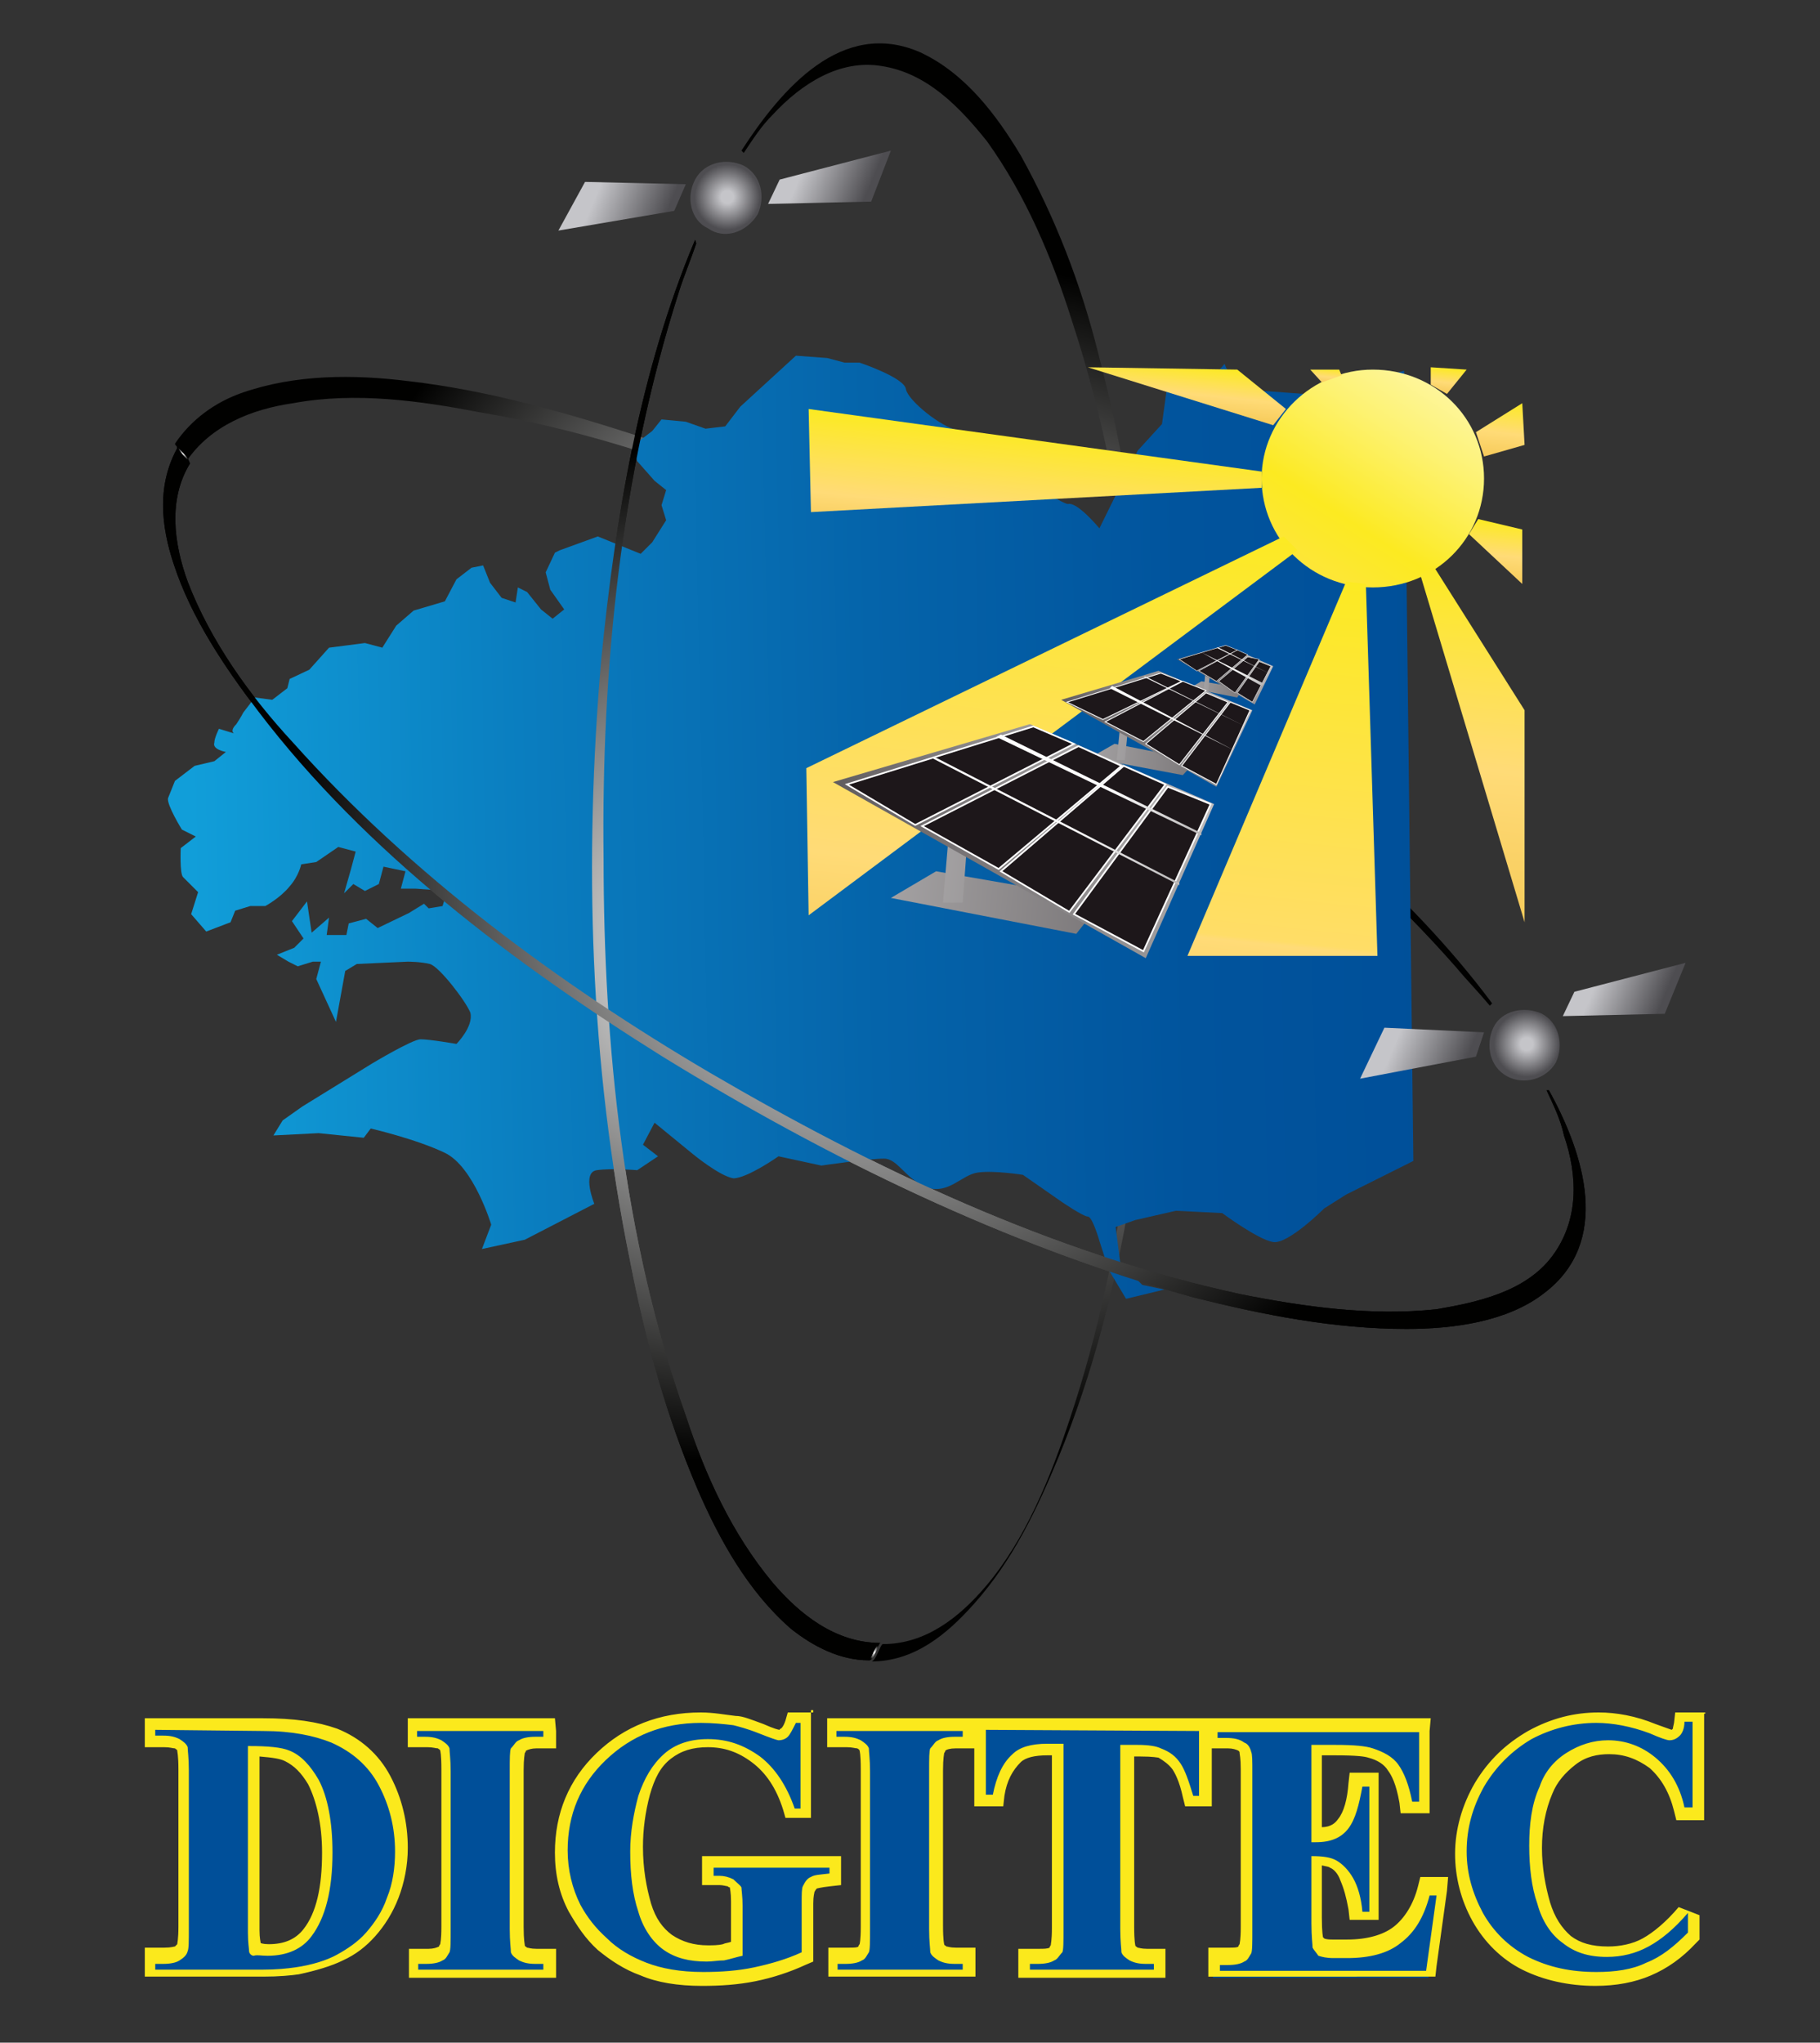 <?xml version="1.0" encoding="utf-8"?>
<!-- Generator: Adobe Illustrator 26.3.1, SVG Export Plug-In . SVG Version: 6.00 Build 0)  -->
<svg version="1.1" id="Calque_1" xmlns="http://www.w3.org/2000/svg" xmlns:xlink="http://www.w3.org/1999/xlink" x="0px" y="0px"
	 viewBox="0 0 157.1 176.3" style="enable-background:new 0 0 157.1 176.3;" xml:space="preserve">
<rect x="0" y="0" width="157.1" height="176.3" fill="#333333" stroke="none"/>
<style type="text/css">
	.st0{display:none;}
	.st1{display:inline;}
	.st2{fill:url(#SVGID_1_);}
	.st3{fill:url(#SVGID_00000077291091868559392120000003934166148091267233_);}
	.st4{fill:url(#SVGID_00000118378254262165614360000015682058049958155447_);}
	.st5{fill:url(#SVGID_00000133495808319661303700000011495319538566425786_);}
	.st6{fill:url(#SVGID_00000003808010116268742730000018286749005407281306_);}
	.st7{fill:url(#SVGID_00000007393991478970353960000016718068913719583113_);}
	.st8{fill-rule:evenodd;clip-rule:evenodd;fill:url(#SVGID_00000039815476282873123260000005509615749595284148_);}
	.st9{fill:url(#SVGID_00000058590271254865439010000000809632625364479662_);}
	.st10{fill:url(#SVGID_00000134970978832162944440000008662672321420377764_);}
	.st11{fill:url(#SVGID_00000066475929519989092340000013354874227075957671_);}
	.st12{fill:url(#SVGID_00000178916803367831381420000002213880849216925333_);}
	.st13{fill-rule:evenodd;clip-rule:evenodd;fill:url(#SVGID_00000036959434078869517950000017635824167864239273_);}
	.st14{fill:url(#SVGID_00000021828218593419373660000009049111168668345473_);}
	.st15{fill:url(#SVGID_00000137128990151347518630000013087682707696166552_);}
	.st16{fill:url(#SVGID_00000052786022776679332460000002556691116213617552_);}
	.st17{fill:url(#SVGID_00000051372651962847978670000008381799296200427199_);}
	.st18{fill:url(#SVGID_00000170240772927286831630000013332167797185790628_);}
	.st19{fill:url(#SVGID_00000176044723596325011110000010993483244911516309_);}
	.st20{fill:url(#SVGID_00000181798929227845533100000015302117094870710150_);}
	.st21{fill:url(#SVGID_00000036249575355380911020000004509066712763657375_);}
	.st22{fill:url(#SVGID_00000008143860618936012600000001974100465674610064_);}
	.st23{fill:url(#SVGID_00000011716162202704600110000014263547876037029544_);stroke:#FFFFFF;stroke-width:3.637219e-02;}
	.st24{fill:url(#SVGID_00000122692952193858801540000009522254190950250943_);stroke:#FFFFFF;stroke-width:3.637219e-02;}
	.st25{fill:url(#SVGID_00000168832337376838988960000011227660533045155493_);stroke:#FFFFFF;stroke-width:3.637219e-02;}
	.st26{fill:url(#SVGID_00000101804534429666939230000014727633730018791040_);stroke:#FFFFFF;stroke-width:3.637219e-02;}
	.st27{fill:url(#SVGID_00000051352343967091155630000000138499777171737521_);}
	.st28{fill:url(#SVGID_00000003080397164504845840000008530993569480370879_);}
	.st29{fill:url(#SVGID_00000143575697337597502650000003450380791996869785_);}
	.st30{fill:url(#SVGID_00000120531569572139809520000000654440876969334177_);}
	.st31{fill:url(#SVGID_00000019670019725376302620000014788594417735178896_);}
	.st32{fill:url(#SVGID_00000139993065405364396160000017748148304064468618_);stroke:#FFFFFF;stroke-width:7.274426e-02;}
	.st33{fill:url(#SVGID_00000137125461823742320470000010632654063962874529_);stroke:#FFFFFF;stroke-width:7.274426e-02;}
	.st34{fill:url(#SVGID_00000070109479781250878470000001947857619459077763_);stroke:#FFFFFF;stroke-width:7.274426e-02;}
	.st35{fill:url(#SVGID_00000023995900869451677860000016362457104078584977_);stroke:#FFFFFF;stroke-width:7.274426e-02;}
	.st36{fill:url(#SVGID_00000003787253474700542550000004506002786149445783_);}
	.st37{fill:url(#SVGID_00000164510608725848856250000014868403029788089250_);}
	.st38{fill:url(#SVGID_00000093896893452571320060000017372640828293498012_);}
	.st39{fill:url(#SVGID_00000121984381645879178920000017464407585479193533_);}
	.st40{fill:url(#SVGID_00000015336314512524126960000013180473178488516266_);}
	.st41{fill:url(#SVGID_00000158029584616722470720000001955568080816066999_);stroke:#FFFFFF;stroke-width:0.145;}
	.st42{fill:url(#SVGID_00000159437570858276301520000011185698870872468627_);stroke:#FFFFFF;stroke-width:0.145;}
	.st43{fill:url(#SVGID_00000015319689913807483910000000880025520963927427_);stroke:#FFFFFF;stroke-width:0.145;}
	.st44{fill:url(#SVGID_00000182520384653628433180000008077840702213995394_);stroke:#FFFFFF;stroke-width:0.145;}
	.st45{fill:url(#SVGID_00000183971457362986035230000007720432239265851039_);}
	.st46{fill:url(#SVGID_00000010303059001723598310000015667585045789406647_);}
	.st47{fill:url(#SVGID_00000181082571316833001750000005174774779587560092_);}
	.st48{fill:url(#SVGID_00000047765947140330967860000001307532441705915580_);}
	.st49{fill:url(#SVGID_00000155828793041589066740000013835207326089520568_);}
	.st50{fill:url(#SVGID_00000098911243941386345400000002947069381892041106_);}
	.st51{fill-rule:evenodd;clip-rule:evenodd;fill:url(#SVGID_00000114754216929078148340000014741295005188377755_);}
	.st52{fill-rule:evenodd;clip-rule:evenodd;fill:url(#SVGID_00000151532349188534254600000013594728751434054051_);}
	.st53{fill-rule:evenodd;clip-rule:evenodd;fill:url(#SVGID_00000147222159073183908240000017328775304387902605_);}
	.st54{fill-rule:evenodd;clip-rule:evenodd;fill:url(#SVGID_00000007424660965070925100000000720138478807843476_);}
	.st55{fill-rule:evenodd;clip-rule:evenodd;fill:url(#SVGID_00000021835013473249188440000001230973719869630896_);}
	.st56{fill:#004F99;}
	.st57{fill:#FBE91C;}
</style>
<g id="Calque_1_00000178174229874986183590000016617157733216414876_" class="st0">
	<g class="st1">
		<g>
			<path d="M-0.8,27c-0.8,0-1.5-0.2-2.1-0.5c-0.6-0.4-1-0.9-1.3-1.5s-0.5-1.4-0.5-2.3s0.2-1.6,0.5-2.3c0.3-0.6,0.8-1.2,1.3-1.5
				s1.3-0.5,2.1-0.5c1,0,1.7,0.2,2.3,0.7s1,1.1,1.1,1.9H1.5c-0.1-0.5-0.4-0.9-0.8-1.2c-0.4-0.3-0.9-0.5-1.6-0.5
				c-0.6,0-1.1,0.1-1.5,0.4s-0.8,0.7-1,1.2s-0.3,1.1-0.3,1.9c0,0.7,0.1,1.3,0.3,1.9c0.2,0.5,0.6,0.9,1,1.2s0.9,0.4,1.5,0.4
				c0.7,0,1.2-0.1,1.6-0.5c0.4-0.3,0.7-0.7,0.8-1.2h1.1c-0.2,0.8-0.5,1.4-1.1,1.9C0.9,26.8,0.1,27-0.8,27z"/>
			<path d="M4.1,26.9v-8.6h1v3.4c0.2-0.4,0.5-0.6,0.8-0.9s0.8-0.3,1.2-0.3c0.5,0,0.9,0.1,1.2,0.3c0.3,0.2,0.6,0.5,0.8,0.8
				C9.3,22,9.4,22.4,9.4,23v4h-1v-4c0-0.6-0.1-1-0.4-1.3c-0.3-0.3-0.6-0.4-1.1-0.4c-0.3,0-0.6,0.1-0.9,0.2c-0.3,0.2-0.5,0.4-0.7,0.7
				s-0.2,0.7-0.2,1.1v3.6L4.1,26.9L4.1,26.9z"/>
			<path d="M11,26.9v-6.3h0.9l0.1,1.1c0.1-0.3,0.3-0.5,0.6-0.7s0.5-0.3,0.8-0.4s0.7-0.1,1.1-0.1v1.1h-0.6c-0.2,0-0.5,0-0.7,0.1
				s-0.4,0.2-0.6,0.3s-0.3,0.3-0.4,0.6S12,23.2,12,23.5V27L11,26.9L11,26.9z"/>
			<path d="M16.3,19.3c-0.2,0-0.4-0.1-0.5-0.2s-0.2-0.3-0.2-0.5s0.1-0.4,0.2-0.5s0.3-0.2,0.5-0.2s0.4,0.1,0.5,0.2s0.2,0.3,0.2,0.5
				s-0.1,0.4-0.2,0.5C16.7,19.3,16.5,19.3,16.3,19.3z M15.8,26.9v-6.3h1v6.3C16.8,26.9,15.8,26.9,15.8,26.9z"/>
			<path d="M20.9,27c-0.6,0-1-0.1-1.4-0.3s-0.7-0.4-0.8-0.7s-0.3-0.7-0.3-1.1h1c0,0.2,0.1,0.4,0.2,0.6s0.3,0.3,0.5,0.4
				s0.5,0.2,0.8,0.2s0.5,0,0.7-0.1s0.3-0.2,0.4-0.4s0.2-0.3,0.2-0.5c0-0.3-0.1-0.5-0.2-0.6s-0.3-0.3-0.5-0.3S21,24.1,20.7,24
				c-0.3,0-0.7-0.1-0.9-0.2c-0.3-0.1-0.5-0.2-0.7-0.4s-0.3-0.3-0.4-0.5s-0.2-0.5-0.2-0.8s0.1-0.6,0.3-0.9c0.2-0.3,0.4-0.5,0.8-0.6
				s0.7-0.2,1.2-0.2c0.7,0,1.2,0.2,1.6,0.5s0.6,0.8,0.7,1.3h-1c0-0.3-0.2-0.5-0.4-0.7s-0.5-0.2-0.9-0.2s-0.7,0.1-0.9,0.2
				s-0.4,0.3-0.4,0.6c0,0.2,0.1,0.4,0.1,0.5s0.2,0.3,0.5,0.4s0.5,0.2,0.9,0.2c0.5,0.1,0.9,0.1,1.2,0.3s0.6,0.3,0.8,0.6
				s0.2,0.6,0.2,1s-0.1,0.8-0.3,1.1c-0.2,0.3-0.5,0.5-0.8,0.7S21.4,27,20.9,27z"/>
			<path d="M27.2,26.9c-0.4,0-0.7-0.1-0.9-0.2c-0.3-0.1-0.5-0.3-0.6-0.6s-0.2-0.6-0.2-1.1v-3.6h-1.1v-0.9h1.1V19h0.9v1.6h1.8v0.9
				h-1.8V25c0,0.4,0.1,0.6,0.2,0.8c0.2,0.1,0.4,0.2,0.8,0.2h0.7v0.9H27.2z"/>
			<path d="M32.3,27c-0.6,0-1.1-0.1-1.6-0.4c-0.4-0.3-0.8-0.7-1-1.1c-0.2-0.5-0.4-1.1-0.4-1.7c0-0.7,0.1-1.2,0.4-1.8
				c0.2-0.5,0.6-0.9,1.1-1.1c0.4-0.3,1-0.4,1.6-0.4s1.1,0.1,1.6,0.4s0.8,0.6,1,1.1s0.4,1.1,0.4,1.8c0,0.7-0.1,1.2-0.4,1.7
				s-0.6,0.9-1.1,1.1C33.4,26.9,32.9,27,32.3,27z M32.3,26.1c0.4,0,0.7-0.1,1-0.3s0.5-0.5,0.7-0.8c0.2-0.4,0.3-0.8,0.3-1.4
				s-0.1-1-0.2-1.4s-0.4-0.6-0.7-0.8s-0.6-0.3-1-0.3s-0.7,0.1-1,0.3c-0.3,0.2-0.5,0.5-0.7,0.8c-0.2,0.4-0.3,0.8-0.3,1.4
				c0,0.5,0.1,1,0.3,1.4c0.2,0.4,0.4,0.6,0.7,0.8C31.6,26,31.9,26.1,32.3,26.1z"/>
			<path d="M36.8,29.5v-9h0.9l0.1,1c0.1-0.2,0.3-0.4,0.5-0.6s0.4-0.3,0.7-0.4s0.6-0.2,0.9-0.2c0.6,0,1.1,0.1,1.5,0.4s0.8,0.7,1,1.2
				s0.4,1.1,0.4,1.7s-0.1,1.2-0.4,1.7c-0.2,0.5-0.6,0.9-1,1.2s-1,0.5-1.5,0.5s-0.9-0.1-1.3-0.3c-0.4-0.2-0.7-0.5-0.8-0.8v3.6
				C37.8,29.5,36.8,29.5,36.8,29.5z M39.8,26.1c0.4,0,0.7-0.1,1-0.3c0.3-0.2,0.5-0.5,0.7-0.8c0.2-0.4,0.3-0.8,0.3-1.3
				s-0.1-0.9-0.3-1.3c-0.2-0.4-0.4-0.6-0.7-0.8c-0.3-0.2-0.6-0.3-1-0.3s-0.8,0.1-1,0.3c-0.3,0.2-0.5,0.5-0.7,0.8s-0.2,0.8-0.2,1.3
				s0.1,0.9,0.2,1.3c0.2,0.4,0.4,0.6,0.7,0.8C39,26,39.4,26.1,39.8,26.1z"/>
			<path d="M44.2,26.9v-8.6h1v3.4c0.2-0.4,0.5-0.6,0.8-0.9s0.8-0.3,1.2-0.3c0.5,0,0.9,0.1,1.2,0.3s0.6,0.5,0.8,0.8
				c0.2,0.4,0.3,0.8,0.3,1.4v4h-1v-4c0-0.6-0.1-1-0.4-1.3s-0.6-0.4-1.1-0.4c-0.3,0-0.6,0.1-0.9,0.2c-0.3,0.2-0.5,0.4-0.7,0.7
				s-0.2,0.7-0.2,1.1v3.6L44.2,26.9L44.2,26.9z"/>
			<path d="M53.8,27c-0.6,0-1.1-0.1-1.5-0.4s-0.8-0.7-1-1.1s-0.4-1.1-0.4-1.7s0.1-1.2,0.4-1.7s0.6-0.9,1-1.1s0.9-0.4,1.5-0.4
				s1.1,0.1,1.5,0.4s0.7,0.6,0.9,1.1s0.3,1,0.3,1.5c0,0.1,0,0.2,0,0.2s0,0.2,0,0.3h-4.9v-0.8h3.9c0-0.6-0.2-1.1-0.5-1.4
				s-0.8-0.5-1.3-0.5c-0.3,0-0.7,0.1-0.9,0.2c-0.3,0.2-0.5,0.4-0.7,0.7s-0.3,0.7-0.3,1.2v0.3c0,0.5,0.1,1,0.3,1.3
				c0.2,0.4,0.4,0.6,0.7,0.8c0.3,0.2,0.6,0.3,0.9,0.3c0.4,0,0.8-0.1,1.1-0.3s0.4-0.4,0.6-0.7h1c-0.1,0.4-0.3,0.7-0.5,1
				s-0.5,0.5-0.9,0.7C54.7,26.9,54.3,27,53.8,27z"/>
			<path d="M61.3,26.9v-8.4h1.2l2.9,5.9l2.8-5.9h1.2v8.4h-1v-6.6l-2.6,5.5H65l-2.6-5.4v6.5H61.3L61.3,26.9z"/>
			<path d="M70.6,26.9l3.1-8.4h1.1l3.1,8.4h-1.1l-2.5-7.1l-2.6,7.1H70.6z M72.1,24.7l0.3-0.8h3.8l0.3,0.8H72.1z"/>
			<path d="M82.8,27c-0.8,0-1.5-0.2-2.1-0.5c-0.6-0.4-1.1-0.9-1.4-1.5s-0.5-1.4-0.5-2.3s0.2-1.6,0.5-2.3s0.8-1.2,1.4-1.5
				c0.6-0.4,1.3-0.5,2.2-0.5s1.7,0.2,2.4,0.7c0.6,0.5,1,1.1,1.2,1.9h-1.2c-0.1-0.5-0.4-0.9-0.8-1.2s-1-0.4-1.6-0.4s-1.1,0.1-1.6,0.4
				s-0.8,0.7-1.1,1.2s-0.4,1.1-0.4,1.8s0.1,1.3,0.4,1.8c0.2,0.5,0.6,0.9,1,1.2c0.4,0.3,0.9,0.4,1.5,0.4c0.9,0,1.6-0.3,2-0.8
				c0.5-0.5,0.7-1.2,0.8-2.1h-2.4v-0.8h3.5V27h-0.9l-0.1-1.4c-0.2,0.3-0.4,0.6-0.7,0.8s-0.6,0.4-0.9,0.5C83.7,26.9,83.3,27,82.8,27z
				"/>
			<path d="M91.9,27c-0.8,0-1.4-0.2-2-0.5c-0.6-0.4-1-0.9-1.4-1.5S88,23.6,88,22.7s0.2-1.6,0.5-2.3s0.8-1.2,1.4-1.5
				c0.6-0.4,1.3-0.5,2-0.5c0.8,0,1.5,0.2,2.1,0.5c0.6,0.4,1,0.9,1.4,1.5s0.5,1.4,0.5,2.3s-0.2,1.6-0.5,2.3c-0.3,0.6-0.8,1.2-1.4,1.5
				C93.3,26.8,92.7,27,91.9,27z M91.9,26.1c0.6,0,1.1-0.1,1.5-0.4s0.8-0.7,1-1.2s0.4-1.1,0.4-1.9c0-0.7-0.1-1.3-0.4-1.9
				c-0.2-0.5-0.6-0.9-1-1.2s-0.9-0.4-1.5-0.4s-1.1,0.1-1.5,0.4s-0.8,0.7-1,1.2S89,21.8,89,22.6c0,0.7,0.1,1.3,0.4,1.9
				c0.2,0.5,0.6,0.9,1,1.2C90.8,26,91.3,26.1,91.9,26.1z"/>
			<path d="M100.3,27c-0.6,0-1.1-0.1-1.6-0.4s-0.8-0.6-1.1-1.1s-0.4-1.1-0.4-1.8v-5.3h1v5.3c0,0.5,0.1,1,0.3,1.3s0.4,0.6,0.8,0.8
				s0.7,0.2,1.1,0.2c0.4,0,0.8-0.1,1.1-0.2c0.3-0.2,0.6-0.4,0.7-0.8c0.2-0.3,0.3-0.8,0.3-1.3v-5.3h1v5.3c0,0.7-0.1,1.4-0.4,1.8
				s-0.7,0.8-1.1,1.1C101.4,26.9,100.8,27,100.3,27z"/>
			<path d="M107.1,26.9v-7.6h-2.5v-0.8h6v0.8h-2.5v7.6H107.1z"/>
			<path d="M111.9,26.9v-8.4h1v8.4H111.9z"/>
			<path d="M114.7,26.9v-8.4h5.2v0.8h-4.2v2.9h3.8V23h-3.8v3h4.2v0.8L114.7,26.9L114.7,26.9z"/>
			<path d="M121.6,26.9v-8.4h2.7c0.7,0,1.2,0.1,1.6,0.3s0.7,0.5,0.9,0.9s0.3,0.8,0.3,1.2c0,0.5-0.1,0.9-0.3,1.2
				c-0.2,0.4-0.5,0.7-0.9,0.9s-1,0.3-1.6,0.3h-1.7v3.5L121.6,26.9L121.6,26.9z M122.6,22.6h1.6c0.6,0,1.1-0.2,1.4-0.5
				s0.4-0.7,0.4-1.2s-0.1-0.9-0.4-1.2s-0.8-0.4-1.4-0.4h-1.6V22.6L122.6,22.6z M126,26.9l-1.9-3.8h1.1l1.9,3.8H126z"/>
		</g>
	</g>
</g>
<g>
	<g>
		<g>
			<g>
				
					<radialGradient id="SVGID_1_" cx="-638.889" cy="-0.215" r="44.113" gradientTransform="matrix(1 0 0 -1 702.444 81.818)" gradientUnits="userSpaceOnUse">
					<stop  offset="0" style="stop-color:#FFFFFF"/>
					<stop  offset="1" style="stop-color:#010100"/>
				</radialGradient>
				<path class="st2" d="M66.7,136.6c-3.5-4.2-5.8-9.2-7.5-14.4c-5.4-15.2-7.1-32-7.1-48.1c-0.2-16.4,1.5-33.3,6.5-48.9
					c0.4-1.3,1-2.7,1.5-4.2L60,20.7c-4.8,11.4-6.9,24.1-8.1,36.2c-1.5,17.3-1,34.9,2.5,52c1.3,6.7,3.1,13.3,5.8,19.6
					c1.9,4.4,4.4,8.9,8.1,12.1c1.9,1.5,4.2,2.7,6.7,2.7c0.2,0,0.6-1.5,1-1.5C72.1,141.8,69,139.3,66.7,136.6z"/>
				
					<radialGradient id="SVGID_00000014624599441241844920000002322651161886953378_" cx="-626.947" cy="-60.815" r="0.632" gradientTransform="matrix(1 0 0 -1 702.444 81.818)" gradientUnits="userSpaceOnUse">
					<stop  offset="0" style="stop-color:#FFFFFF"/>
					<stop  offset="1" style="stop-color:#010100"/>
				</radialGradient>
				<path style="fill:url(#SVGID_00000014624599441241844920000002322651161886953378_);" d="M76,141.8c-0.4,0-0.8,1.5-1,1.5
					C75.4,143.4,75.8,141.8,76,141.8z"/>
				
					<radialGradient id="SVGID_00000155851179065291135870000017527249578518242212_" cx="-620.558" cy="8.151" r="50.916" gradientTransform="matrix(1 0 0 -1 702.444 81.818)" gradientUnits="userSpaceOnUse">
					<stop  offset="0" style="stop-color:#FFFFFF"/>
					<stop  offset="1" style="stop-color:#010100"/>
				</radialGradient>
				<path style="fill:url(#SVGID_00000155851179065291135870000017527249578518242212_);" d="M94.8,30.5c-1.5-6-3.7-11.7-6.7-17.1
					c-2.1-3.5-4.8-7.1-8.7-8.9C72.7,1.6,67.5,7.6,64,13l0.2,0.2c0.8-1.2,1.5-2.3,2.5-3.3c2.5-2.7,5.8-4.8,9.4-4.2
					c3.9,0.6,6.7,3.5,9.1,6.5c3.3,4.6,5.6,10,7.3,15.4c5.2,15.8,6.5,32.7,6.4,49.3c-0.2,15.2-1.7,31-6.5,45.4
					c-1.7,5.2-3.9,10.6-7.3,14.6c-2.3,2.7-5.2,5-8.9,5c-0.2,0-0.6,1.5-1,1.5c3.7,0,6.5-2.3,8.9-5c3.3-3.7,5.4-8.1,7.3-12.7
					c5.8-14.1,7.7-30,8.5-45.1C100.2,64,99.1,46.9,94.8,30.5z"/>
			</g>
			<g>
				
					<radialGradient id="SVGID_00000111886489659682524030000017699199373916093869_" cx="-630.317" cy="22.083" r="44.497" gradientTransform="matrix(1 0 0 -1 702.444 81.818)" gradientUnits="userSpaceOnUse">
					<stop  offset="0" style="stop-color:#FFFFFF"/>
					<stop  offset="1" style="stop-color:#010100"/>
				</radialGradient>
				<path style="fill:url(#SVGID_00000111886489659682524030000017699199373916093869_);" d="M25.3,34.8c5.4-1,11-0.2,16.2,0.8
					c16,2.7,31.4,9.8,45.3,17.7c14.3,8.1,28.1,17.9,38.9,30.2c1,1.2,1.9,2.1,2.9,3.3l0.2-0.2c-7.3-9.8-17.3-17.9-27.3-25
					c-14.1-10-29.8-18.3-46.2-23.9c-6.5-2.1-13.1-4-20-4.8c-4.8-0.6-9.8-0.6-14.4,1c-2.3,0.8-4.4,2.3-5.8,4.4c0,0.2,1.2,1.2,1,1.5
					C18.2,36.7,21.8,35.3,25.3,34.8z"/>
				
					<radialGradient id="SVGID_00000168090131071229795910000014006411076350767022_" cx="-686.687" cy="42.612" r="0.64" gradientTransform="matrix(1 0 0 -1 702.444 81.818)" gradientUnits="userSpaceOnUse">
					<stop  offset="0" style="stop-color:#FFFFFF"/>
					<stop  offset="1" style="stop-color:#010100"/>
				</radialGradient>
				<path style="fill:url(#SVGID_00000168090131071229795910000014006411076350767022_);" d="M16.3,40c0.2-0.4-1-1.3-1-1.5
					C15.1,38.8,16.3,39.8,16.3,40z"/>
				
					<radialGradient id="SVGID_00000119102975352719314730000003157801383477941945_" cx="-626.922" cy="5.272" r="51.089" gradientTransform="matrix(1 0 0 -1 702.444 81.818)" gradientUnits="userSpaceOnUse">
					<stop  offset="0" style="stop-color:#FFFFFF"/>
					<stop  offset="1" style="stop-color:#010100"/>
				</radialGradient>
				<path style="fill:url(#SVGID_00000119102975352719314730000003157801383477941945_);" d="M103.1,112c6,1.5,12.1,2.7,18.3,2.7
					c4,0,8.7-0.6,11.9-3.1c5.8-4.4,3.5-11.9,0.4-17.5h-0.2c0.6,1.3,1.2,2.5,1.5,3.9c1.2,3.5,1.3,7.3-1,10.4c-2.3,3.1-6.5,4-10,4.6
					c-5.6,0.6-11.4-0.2-16.9-1.3c-16.2-3.5-31.6-10.8-45.8-19.1c-13.1-7.7-25.8-17.1-36-28.5c-3.7-4-7.1-8.7-9.1-13.9
					c-1.2-3.3-1.7-7.1,0.2-10.2c0-0.2-1.2-1.2-1-1.5c-1.9,3.3-1.5,6.9-0.4,10.2c1.5,4.6,4.4,8.9,7.3,12.7
					c9.2,12.1,22.1,21.8,34.9,29.8C71.5,100,86.9,107.5,103.1,112z"/>
			</g>
		</g>
	</g>
	<g>
		
			<linearGradient id="SVGID_00000080904238522038789910000005194984002803656609_" gradientUnits="userSpaceOnUse" x1="-685.911" y1="9.345" x2="-578.799" y2="11.611" gradientTransform="matrix(1 0 0 -1 702.444 82)">
			<stop  offset="0" style="stop-color:#119ED9"/>
			<stop  offset="0.274" style="stop-color:#0A7DBF"/>
			<stop  offset="0.55" style="stop-color:#0564AA"/>
			<stop  offset="0.801" style="stop-color:#01549D"/>
			<stop  offset="1" style="stop-color:#004F99"/>
		</linearGradient>
		<path style="fill-rule:evenodd;clip-rule:evenodd;fill:url(#SVGID_00000080904238522038789910000005194984002803656609_);" d="
			M122,100.2l-5.8,2.9l-1.9,1.2c0,0-3.1,3.1-4.4,2.9c-1.3-0.2-4.4-2.5-4.4-2.5l-4-0.2l-3.5,0.8l-1.7,0.6l0.4,3.1l1.9,1.9l1.9,0.4
			l-3.3,0.8l-1.5-2.5l-0.8-2.5c0,0-0.6-2.1-1-2.1c-0.4,0-2.3-1.3-2.3-1.3l-3.3-2.3c0,0-2.5-0.4-3.9-0.2s-2.5,1.9-4.4,1.3
			c-1.9-0.8-2.5-2.5-3.7-2.5c-1.3,0-5.4,0.6-5.4,0.6l-3.7-0.8c0,0-2.7,1.9-3.9,1.9c-1.2-0.2-3.5-2.1-3.5-2.1l-3.3-2.7l-1,1.9l1.3,1
			L55,101c0,0-2.1-0.2-3.5,0c-1.3,0.2-0.2,2.9-0.2,2.9l-6,3.1l-3.7,0.8l0.8-2.1c0,0-1.5-5-4-6.2c-2.5-1.2-6.4-2.1-6.4-2.1l-0.6,0.8
			l-3.9-0.4l-3.9,0.2l0.8-1.3l1.7-1.2l6-3.7c0,0,3.5-2.1,4.2-2.1c0.8,0,3.1,0.4,3.1,0.4s1.5-1.5,1.2-2.7c-0.4-1-2.7-4-3.5-4.2
			c-0.8-0.2-1.9-0.2-1.9-0.2l-4.4,0.2l-1,0.6l-0.8,4.4l-1.7-3.7l0.4-1.5H27l-1.3,0.4l-0.8-0.4l-1-0.6l1.5-0.6l0.8-0.8l-1-1.5
			l1.3-1.7l0.4,2.7l1.5-1.3l-0.2,1.5h1.7l0.2-1l1.5-0.4l1,0.8l2.7-1.3l1.3-0.8l0.4,0.4l1.2-0.2l0.4-1.3l-2.7-0.2h-1.3l0.4-1.5
			l-1.9-0.4l-0.4,1.5l-1.2,0.6l-1-0.6l-0.8,0.8l0.6-2.1l0.4-1.5l-1.5-0.4l-1.9,1.3l-1.3,0.2c0,0-0.2,1-1,1.9c-0.8,1-2.1,1.7-2.1,1.7
			h-1.3l-1.3,0.4l-0.4,1l-2.1,0.8l-1.3-1.5l0.6-1.9c0,0-1-1-1.3-1.3s-0.2-2.5-0.2-2.5l1.3-1l-1.2-0.6c0,0-1.3-2.1-1.2-2.7
			c0,0,0.6-1.5,0.6-1.5l1.7-1.3l1.7-0.4l1-0.8c0,0-1.2-0.2-1-0.8c0-0.4,0.4-1.2,0.4-1.2l1.3,0.4c0,0-0.4-0.2,0.2-0.8
			c0.4-0.6,0.6-1,0.6-1l1-1.3l1.5,0.2l1.3-1l0.2-0.8l1.7-0.8l1.7-1.9l3.1-0.4l1.5,0.4l1.2-1.9l1.5-1.3l2.7-0.8l1-1.9l1.3-1l1-0.2
			l0.6,1.5l1,1.3l1.2,0.4l0.2-1.3l0.8,0.4l1.2,1.5l1,0.8l1-0.8l-1.2-1.7l-0.4-1.5l0.8-1.7l0.4-0.2l3.3-1.2l3.7,1.5l1-1l1.2-1.9
			l-0.4-1.3l0.4-1.3l-1-0.8L55,39.8l-0.4-1.3l1.7-1.3l0.8-1l2.1,0.2l1.7,0.6l1.7-0.2l1.3-1.7l4.8-4.4l2.7,0.2l1.5,0.4h1.3
			c0,0,3.9,1.3,4,2.3c0.2,1,3.1,3.3,4.4,3.5s4.4,1.5,4.8,2.7c0.2,1,4.2,3.7,4.8,3.7c0.8-0.2,2.7,2.1,2.7,2.1l3.3-6.7l2.1-2.3
			l0.4-2.9l2.9,0.2l2.1-2.5l1.5,3.5l1.3-1.2l5.4,0.4l7.3-2.1"/>
	</g>
	<g>
		<g>
			<g>
				
					<radialGradient id="SVGID_00000111180942175160626080000010769634159272865436_" cx="-638.889" cy="-0.215" r="44.113" gradientTransform="matrix(1 0 0 -1 702.444 81.818)" gradientUnits="userSpaceOnUse">
					<stop  offset="0" style="stop-color:#FFFFFF"/>
					<stop  offset="1" style="stop-color:#010100"/>
				</radialGradient>
				<path style="fill:url(#SVGID_00000111180942175160626080000010769634159272865436_);" d="M66.7,136.6c-3.5-4.2-5.8-9.2-7.5-14.4
					c-5.4-15.2-7.1-32-7.1-48.1c-0.2-16.4,1.5-33.3,6.5-48.9c0.4-1.3,1-2.7,1.5-4.2L60,20.7c-4.8,11.4-6.9,24.1-8.1,36.2
					c-1.5,17.3-1,34.9,2.5,52c1.3,6.7,3.1,13.3,5.8,19.6c1.9,4.4,4.4,8.9,8.1,12.1c1.9,1.5,4.2,2.7,6.7,2.7c0.2,0,0.6-1.5,1-1.5
					C72.1,141.8,69,139.3,66.7,136.6z"/>
				
					<radialGradient id="SVGID_00000031184539577564000060000016263120119358052258_" cx="-626.947" cy="-60.815" r="0.632" gradientTransform="matrix(1 0 0 -1 702.444 81.818)" gradientUnits="userSpaceOnUse">
					<stop  offset="0" style="stop-color:#FFFFFF"/>
					<stop  offset="1" style="stop-color:#010100"/>
				</radialGradient>
				<path style="fill:url(#SVGID_00000031184539577564000060000016263120119358052258_);" d="M76,141.8c-0.4,0-0.8,1.5-1,1.5
					C75.4,143.4,75.8,141.8,76,141.8z"/>
			</g>
			<g>
				
					<radialGradient id="SVGID_00000165206150156138316740000001309554017638395069_" cx="-686.687" cy="42.612" r="0.64" gradientTransform="matrix(1 0 0 -1 702.444 81.818)" gradientUnits="userSpaceOnUse">
					<stop  offset="0" style="stop-color:#FFFFFF"/>
					<stop  offset="1" style="stop-color:#010100"/>
				</radialGradient>
				<path style="fill:url(#SVGID_00000165206150156138316740000001309554017638395069_);" d="M16.3,40c0.2-0.4-1-1.3-1-1.5
					C15.1,38.8,16.3,39.8,16.3,40z"/>
				
					<radialGradient id="SVGID_00000054249823199317602810000007789239353996663713_" cx="-626.922" cy="5.272" r="51.089" gradientTransform="matrix(1 0 0 -1 702.444 81.818)" gradientUnits="userSpaceOnUse">
					<stop  offset="0" style="stop-color:#FFFFFF"/>
					<stop  offset="1" style="stop-color:#010100"/>
				</radialGradient>
				<path style="fill:url(#SVGID_00000054249823199317602810000007789239353996663713_);" d="M103.1,112c6,1.5,12.1,2.7,18.3,2.7
					c4,0,8.7-0.6,11.9-3.1c5.8-4.4,3.5-11.9,0.4-17.5h-0.2c0.6,1.3,1.2,2.5,1.5,3.9c1.2,3.5,1.3,7.3-1,10.4c-2.3,3.1-6.5,4-10,4.6
					c-5.6,0.6-11.4-0.2-16.9-1.3c-16.2-3.5-31.6-10.8-45.8-19.1c-13.1-7.7-25.8-17.1-36-28.5c-3.7-4-7.1-8.7-9.1-13.9
					c-1.2-3.3-1.7-7.1,0.2-10.2c0-0.2-1.2-1.2-1-1.5c-1.9,3.3-1.5,6.9-0.4,10.2c1.5,4.6,4.4,8.9,7.3,12.7
					c9.2,12.1,22.1,21.8,34.9,29.8C71.5,100,86.9,107.5,103.1,112z"/>
			</g>
			
				<radialGradient id="SVGID_00000158723265756574786380000012536941629272211094_" cx="-424.849" cy="100.161" r="2.091" gradientTransform="matrix(1.492 0 0 -1.493 765.664 239.652)" gradientUnits="userSpaceOnUse">
				<stop  offset="0.174" style="stop-color:#C5C5C9"/>
				<stop  offset="0.904" style="stop-color:#4E4D51"/>
			</radialGradient>
			<path style="fill-rule:evenodd;clip-rule:evenodd;fill:url(#SVGID_00000158723265756574786380000012536941629272211094_);" d="
				M130.1,92.9c-1.5-0.8-1.9-2.7-1.2-4.2s2.7-1.9,4.2-1.2c1.5,0.8,1.9,2.7,1.2,4.2C133.5,93.1,131.6,93.7,130.1,92.9z"/>
		</g>
	</g>
	<g>
		
			<linearGradient id="SVGID_00000112615154272273605520000012570159423855234959_" gradientUnits="userSpaceOnUse" x1="-97.851" y1="62.519" x2="-54.488" y2="-4.902" gradientTransform="matrix(-1 0 0 -1 34.726 82)">
			<stop  offset="0" style="stop-color:#FFFFFF"/>
			<stop  offset="3.561476e-02" style="stop-color:#FFFEF5"/>
			<stop  offset="9.616145e-02" style="stop-color:#FEFCDA"/>
			<stop  offset="0.174" style="stop-color:#FEF7AE"/>
			<stop  offset="0.267" style="stop-color:#FDF272"/>
			<stop  offset="0.371" style="stop-color:#FCEA25"/>
			<stop  offset="0.376" style="stop-color:#FCEA21"/>
			<stop  offset="0.624" style="stop-color:#FFDB77"/>
			<stop  offset="1" style="stop-color:#EEBA3D"/>
		</linearGradient>
		<path style="fill:url(#SVGID_00000112615154272273605520000012570159423855234959_);" d="M108.9,41.3c0,5.2,4.2,9.4,9.6,9.4
			s9.6-4.2,9.6-9.4c0-5.2-4.2-9.4-9.6-9.4C113.3,31.9,108.9,36.1,108.9,41.3z"/>
		
			<linearGradient id="SVGID_00000013905914040353818810000016462612315232782213_" gradientUnits="userSpaceOnUse" x1="-82.509" y1="62.126" x2="-74.335" y2="-16.456" gradientTransform="matrix(-1 0 0 -1 34.726 82)">
			<stop  offset="0" style="stop-color:#FFFFFF"/>
			<stop  offset="3.561476e-02" style="stop-color:#FFFEF5"/>
			<stop  offset="9.616145e-02" style="stop-color:#FEFCDA"/>
			<stop  offset="0.174" style="stop-color:#FEF7AE"/>
			<stop  offset="0.267" style="stop-color:#FDF272"/>
			<stop  offset="0.371" style="stop-color:#FCEA25"/>
			<stop  offset="0.376" style="stop-color:#FCEA21"/>
			<stop  offset="0.781" style="stop-color:#FFDD67"/>
			<stop  offset="0.786" style="stop-color:#FFDB77"/>
			<stop  offset="1" style="stop-color:#EEBA3D"/>
		</linearGradient>
		<polygon style="fill:url(#SVGID_00000013905914040353818810000016462612315232782213_);" points="117.9,50.4 118.9,82.5 
			102.5,82.5 116.2,50.2 		"/>
		
			<linearGradient id="SVGID_00000121976546079337063010000015150342473663577269_" gradientUnits="userSpaceOnUse" x1="-60.788" y1="70.537" x2="-51.83" y2="-15.586" gradientTransform="matrix(-1 0 0 -1 34.726 82)">
			<stop  offset="0" style="stop-color:#FFFFFF"/>
			<stop  offset="3.561476e-02" style="stop-color:#FFFEF5"/>
			<stop  offset="9.616145e-02" style="stop-color:#FEFCDA"/>
			<stop  offset="0.174" style="stop-color:#FEF7AE"/>
			<stop  offset="0.267" style="stop-color:#FDF272"/>
			<stop  offset="0.371" style="stop-color:#FCEA25"/>
			<stop  offset="0.376" style="stop-color:#FCEA21"/>
			<stop  offset="0.742" style="stop-color:#FFDB77"/>
			<stop  offset="1" style="stop-color:#EEBA3D"/>
		</linearGradient>
		<polygon style="fill:url(#SVGID_00000121976546079337063010000015150342473663577269_);" points="112,47.5 69.8,79 69.6,66.3 
			110.8,46.3 		"/>
		
			<linearGradient id="SVGID_00000032645952837008538270000002344459403230779042_" gradientUnits="userSpaceOnUse" x1="-55.578" y1="52.534" x2="-53.424" y2="31.825" gradientTransform="matrix(-1 0 0 -1 34.726 82)">
			<stop  offset="0" style="stop-color:#FFFFFF"/>
			<stop  offset="3.561476e-02" style="stop-color:#FFFEF5"/>
			<stop  offset="9.616145e-02" style="stop-color:#FEFCDA"/>
			<stop  offset="0.174" style="stop-color:#FEF7AE"/>
			<stop  offset="0.267" style="stop-color:#FDF272"/>
			<stop  offset="0.371" style="stop-color:#FCEA25"/>
			<stop  offset="0.376" style="stop-color:#FCEA21"/>
			<stop  offset="0.719" style="stop-color:#FFDB77"/>
			<stop  offset="1" style="stop-color:#EEBA3D"/>
		</linearGradient>
		<polygon style="fill:url(#SVGID_00000032645952837008538270000002344459403230779042_);" points="108.9,40.7 69.8,35.3 70,44.2 
			108.9,42.1 		"/>
		
			<linearGradient id="SVGID_00000163075159864099699610000010752928341438117024_" gradientUnits="userSpaceOnUse" x1="-96.722" y1="59.31" x2="-89.462" y2="-10.479" gradientTransform="matrix(-1 0 0 -1 34.726 82)">
			<stop  offset="0" style="stop-color:#FFFFFF"/>
			<stop  offset="3.561476e-02" style="stop-color:#FFFEF5"/>
			<stop  offset="9.616145e-02" style="stop-color:#FEFCDA"/>
			<stop  offset="0.174" style="stop-color:#FEF7AE"/>
			<stop  offset="0.267" style="stop-color:#FDF272"/>
			<stop  offset="0.371" style="stop-color:#FCEA25"/>
			<stop  offset="0.376" style="stop-color:#FCEA21"/>
			<stop  offset="0.624" style="stop-color:#FFDB77"/>
			<stop  offset="1" style="stop-color:#EEBA3D"/>
		</linearGradient>
		<polygon style="fill:url(#SVGID_00000163075159864099699610000010752928341438117024_);" points="123.7,48.8 131.6,61.3 
			131.6,79.6 122.6,49.6 		"/>
		
			<linearGradient id="SVGID_00000080921727633397350980000015309966611304671663_" gradientUnits="userSpaceOnUse" x1="-95.191" y1="41.524" x2="-93.948" y2="29.58" gradientTransform="matrix(-1 0 0 -1 34.726 82)">
			<stop  offset="0" style="stop-color:#FFFFFF"/>
			<stop  offset="3.561476e-02" style="stop-color:#FFFEF5"/>
			<stop  offset="9.616145e-02" style="stop-color:#FEFCDA"/>
			<stop  offset="0.174" style="stop-color:#FEF7AE"/>
			<stop  offset="0.267" style="stop-color:#FDF272"/>
			<stop  offset="0.371" style="stop-color:#FCEA25"/>
			<stop  offset="0.376" style="stop-color:#FCEA21"/>
			<stop  offset="0.624" style="stop-color:#FFDB77"/>
			<stop  offset="1" style="stop-color:#EEBA3D"/>
		</linearGradient>
		<polygon style="fill:url(#SVGID_00000080921727633397350980000015309966611304671663_);" points="127.6,44.8 131.4,45.7 
			131.4,50.4 126.8,46.1 		"/>
		<g>
			<g>
				
					<linearGradient id="SVGID_00000016778468313813864260000010970428048367883686_" gradientUnits="userSpaceOnUse" x1="-48.261" y1="18.54" x2="-73.924" y2="18.02" gradientTransform="matrix(-0.997 -7.560000e-02 7.560000e-02 -0.997 42.925 73.11)">
					<stop  offset="0" style="stop-color:#FFFFFF"/>
					<stop  offset="1" style="stop-color:#1D171A"/>
				</linearGradient>
				<polygon style="fill:url(#SVGID_00000016778468313813864260000010970428048367883686_);" points="103.7,58.8 102.7,59.4 
					106.8,60.2 107.3,59.4 				"/>
				
					<linearGradient id="SVGID_00000038384741676621600600000007201215970813724607_" gradientUnits="userSpaceOnUse" x1="-50.321" y1="19.582" x2="-73.419" y2="18.573" gradientTransform="matrix(-0.997 -7.560000e-02 7.560000e-02 -0.997 42.925 73.11)">
					<stop  offset="0" style="stop-color:#FFFFFF"/>
					<stop  offset="1" style="stop-color:#1D171A"/>
				</linearGradient>
				<polygon style="fill:url(#SVGID_00000038384741676621600600000007201215970813724607_);" points="103.9,59.6 104.3,59.6 
					104.5,57.5 104.1,57.5 				"/>
				<g>
					
						<linearGradient id="SVGID_00000024681598915881680180000006016471465393228442_" gradientUnits="userSpaceOnUse" x1="-68.41" y1="24.282" x2="-55.213" y2="15.048" gradientTransform="matrix(-0.997 -7.560000e-02 7.560000e-02 -0.997 42.925 73.11)">
						<stop  offset="0" style="stop-color:#FFFFFF"/>
						<stop  offset="1" style="stop-color:#1D171A"/>
					</linearGradient>
					<polygon style="fill:url(#SVGID_00000024681598915881680180000006016471465393228442_);" points="109.9,57.5 105.8,55.7 
						101.6,56.9 108.3,60.8 					"/>
					
						<linearGradient id="SVGID_00000016763320620327098780000008347584806189117101_" gradientUnits="userSpaceOnUse" x1="-60.783" y1="21.424" x2="-62.394" y2="20.399" gradientTransform="matrix(-0.997 -7.560000e-02 7.560000e-02 -0.997 42.925 73.11)">
						<stop  offset="0" style="stop-color:#FFFFFF"/>
						<stop  offset="1" style="stop-color:#1D171A"/>
					</linearGradient>
					
						<polygon style="fill:url(#SVGID_00000016763320620327098780000008347584806189117101_);stroke:#FFFFFF;stroke-width:3.637219e-02;" points="
						109.7,57.5 108.7,57.1 106.8,59.8 108.1,60.6 					"/>
					
						<linearGradient id="SVGID_00000122716580524688341230000003996812825054574228_" gradientUnits="userSpaceOnUse" x1="-59.112" y1="22.33" x2="-60.774" y2="21.273" gradientTransform="matrix(-0.997 -7.560000e-02 7.560000e-02 -0.997 42.925 73.11)">
						<stop  offset="0" style="stop-color:#FFFFFF"/>
						<stop  offset="1" style="stop-color:#1D171A"/>
					</linearGradient>
					
						<polygon style="fill:url(#SVGID_00000122716580524688341230000003996812825054574228_);stroke:#FFFFFF;stroke-width:3.637219e-02;" points="
						108.7,56.9 107.7,56.7 105.2,58.8 106.6,59.8 					"/>
					
						<linearGradient id="SVGID_00000091703950423717530010000017597123475241400503_" gradientUnits="userSpaceOnUse" x1="-55.793" y1="24.125" x2="-58.34" y2="22.504" gradientTransform="matrix(-0.997 -7.560000e-02 7.560000e-02 -0.997 42.925 73.11)">
						<stop  offset="0" style="stop-color:#FFFFFF"/>
						<stop  offset="1" style="stop-color:#1D171A"/>
					</linearGradient>
					
						<polygon style="fill:url(#SVGID_00000091703950423717530010000017597123475241400503_);stroke:#FFFFFF;stroke-width:3.637219e-02;" points="
						107.7,56.5 106.8,56.1 103.5,57.9 105,58.8 					"/>
					
						<linearGradient id="SVGID_00000141434149526403368590000008987933225934108348_" gradientUnits="userSpaceOnUse" x1="-52.726" y1="25.759" x2="-56.05" y2="23.644" gradientTransform="matrix(-0.997 -7.560000e-02 7.560000e-02 -0.997 42.925 73.11)">
						<stop  offset="0" style="stop-color:#FFFFFF"/>
						<stop  offset="1" style="stop-color:#1D171A"/>
					</linearGradient>
					
						<polygon style="fill:url(#SVGID_00000141434149526403368590000008987933225934108348_);stroke:#FFFFFF;stroke-width:3.637219e-02;" points="
						106.8,56.1 105.8,55.7 101.8,56.9 103.3,57.9 					"/>
					
						<linearGradient id="SVGID_00000167355345638890526050000006966242765702963348_" gradientUnits="userSpaceOnUse" x1="-109.934" y1="95.374" x2="-116.543" y2="92.791" gradientTransform="matrix(-1.002 -0.152 0.142 -0.991 -16.228 134.949)">
						<stop  offset="0" style="stop-color:#FFFFFF"/>
						<stop  offset="1" style="stop-color:#1D171A"/>
					</linearGradient>
					<polygon style="fill:url(#SVGID_00000167355345638890526050000006966242765702963348_);" points="105,55.9 109.5,58.1 
						109.5,58.1 105.2,55.9 					"/>
					
						<linearGradient id="SVGID_00000109722644981294041280000003619136796443684487_" gradientUnits="userSpaceOnUse" x1="65.355" y1="185.469" x2="58.736" y2="182.882" gradientTransform="matrix(-1.194 -0.282 0.107 -1.019 164.785 265.262)">
						<stop  offset="0" style="stop-color:#FFFFFF"/>
						<stop  offset="1" style="stop-color:#1D171A"/>
					</linearGradient>
					<polygon style="fill:url(#SVGID_00000109722644981294041280000003619136796443684487_);" points="103.7,56.3 108.9,59.2 
						109.1,59 					"/>
				</g>
			</g>
			<g>
				
					<linearGradient id="SVGID_00000026144167732487171610000008367000110708121265_" gradientUnits="userSpaceOnUse" x1="-29.666" y1="12.296" x2="-81.007" y2="11.256" gradientTransform="matrix(-0.997 -7.560000e-02 7.560000e-02 -0.997 42.925 73.11)">
					<stop  offset="0" style="stop-color:#FFFFFF"/>
					<stop  offset="1" style="stop-color:#1D171A"/>
				</linearGradient>
				<polygon style="fill:url(#SVGID_00000026144167732487171610000008367000110708121265_);" points="96.2,64.2 94.1,65.4 
					102.1,66.9 103.3,65.6 				"/>
				
					<linearGradient id="SVGID_00000134241371073823593380000012964001776705969538_" gradientUnits="userSpaceOnUse" x1="-33.972" y1="14.46" x2="-79.766" y2="12.459" gradientTransform="matrix(-0.997 -7.560000e-02 7.560000e-02 -0.997 42.925 73.11)">
					<stop  offset="0" style="stop-color:#FFFFFF"/>
					<stop  offset="1" style="stop-color:#1D171A"/>
				</linearGradient>
				<polygon style="fill:url(#SVGID_00000134241371073823593380000012964001776705969538_);" points="96.4,65.6 97.1,65.6 
					97.5,61.5 96.8,61.5 				"/>
				<g>
					
						<linearGradient id="SVGID_00000036952791621705694030000010564211152882957243_" gradientUnits="userSpaceOnUse" x1="-69.912" y1="23.905" x2="-43.507" y2="5.429" gradientTransform="matrix(-0.997 -7.560000e-02 7.560000e-02 -0.997 42.925 73.11)">
						<stop  offset="0" style="stop-color:#FFFFFF"/>
						<stop  offset="1" style="stop-color:#1D171A"/>
					</linearGradient>
					<polygon style="fill:url(#SVGID_00000036952791621705694030000010564211152882957243_);" points="108.1,61.3 100,57.9 
						91.6,60.4 105,67.9 					"/>
					
						<linearGradient id="SVGID_00000057118118766895279970000001111356903678320796_" gradientUnits="userSpaceOnUse" x1="-54.739" y1="18.103" x2="-57.963" y2="16.051" gradientTransform="matrix(-0.997 -7.560000e-02 7.560000e-02 -0.997 42.925 73.11)">
						<stop  offset="0" style="stop-color:#FFFFFF"/>
						<stop  offset="1" style="stop-color:#1D171A"/>
					</linearGradient>
					
						<polygon style="fill:url(#SVGID_00000057118118766895279970000001111356903678320796_);stroke:#FFFFFF;stroke-width:7.274426e-02;" points="
						107.9,61.3 106.2,60.6 102,66.1 105,67.7 					"/>
					
						<linearGradient id="SVGID_00000135683879729771472560000009600407739897283253_" gradientUnits="userSpaceOnUse" x1="-51.309" y1="19.788" x2="-54.635" y2="17.671" gradientTransform="matrix(-0.997 -7.560000e-02 7.560000e-02 -0.997 42.925 73.11)">
						<stop  offset="0" style="stop-color:#FFFFFF"/>
						<stop  offset="1" style="stop-color:#1D171A"/>
					</linearGradient>
					
						<polygon style="fill:url(#SVGID_00000135683879729771472560000009600407739897283253_);stroke:#FFFFFF;stroke-width:7.274426e-02;" points="
						106,60.6 104.1,59.8 98.9,64.2 101.8,66 					"/>
					
						<linearGradient id="SVGID_00000122703104352844684050000014273111455165103014_" gradientUnits="userSpaceOnUse" x1="-44.709" y1="23.443" x2="-49.807" y2="20.199" gradientTransform="matrix(-0.997 -7.560000e-02 7.560000e-02 -0.997 42.925 73.11)">
						<stop  offset="0" style="stop-color:#FFFFFF"/>
						<stop  offset="1" style="stop-color:#1D171A"/>
					</linearGradient>
					
						<polygon style="fill:url(#SVGID_00000122703104352844684050000014273111455165103014_);stroke:#FFFFFF;stroke-width:7.274426e-02;" points="
						104.1,59.6 102.1,58.8 95.4,62.3 98.7,64 					"/>
					
						<linearGradient id="SVGID_00000148649540877316533290000015424608918670168755_" gradientUnits="userSpaceOnUse" x1="-38.532" y1="26.648" x2="-45.184" y2="22.414" gradientTransform="matrix(-0.997 -7.560000e-02 7.560000e-02 -0.997 42.925 73.11)">
						<stop  offset="0" style="stop-color:#FFFFFF"/>
						<stop  offset="1" style="stop-color:#1D171A"/>
					</linearGradient>
					
						<polygon style="fill:url(#SVGID_00000148649540877316533290000015424608918670168755_);stroke:#FFFFFF;stroke-width:7.274426e-02;" points="
						102,58.8 100.2,58.1 92.1,60.6 95.2,62.1 					"/>
					
						<linearGradient id="SVGID_00000077286862669794648270000006045039562559508139_" gradientUnits="userSpaceOnUse" x1="-106.573" y1="91.164" x2="-119.784" y2="86.001" gradientTransform="matrix(-1.002 -0.152 0.142 -0.991 -16.228 134.949)">
						<stop  offset="0" style="stop-color:#FFFFFF"/>
						<stop  offset="1" style="stop-color:#1D171A"/>
					</linearGradient>
					<polygon style="fill:url(#SVGID_00000077286862669794648270000006045039562559508139_);" points="98.7,58.4 107.5,62.7 
						107.5,62.7 98.9,58.4 					"/>
					
						<linearGradient id="SVGID_00000114752286687556712480000001619627151175398584_" gradientUnits="userSpaceOnUse" x1="69.019" y1="179.973" x2="55.773" y2="174.796" gradientTransform="matrix(-1.194 -0.282 0.107 -1.019 164.785 265.262)">
						<stop  offset="0" style="stop-color:#FFFFFF"/>
						<stop  offset="1" style="stop-color:#1D171A"/>
					</linearGradient>
					<polygon style="fill:url(#SVGID_00000114752286687556712480000001619627151175398584_);" points="95.8,59.4 106.6,64.8 
						106.6,64.8 96,59.2 					"/>
				</g>
			</g>
			<g>
				
					<linearGradient id="SVGID_00000052084055238135305540000016488932337311869063_" gradientUnits="userSpaceOnUse" x1="7.327" y1="-0.406" x2="-95.296" y2="-2.485" gradientTransform="matrix(-0.997 -7.560000e-02 7.560000e-02 -0.997 42.925 73.11)">
					<stop  offset="0" style="stop-color:#FFFFFF"/>
					<stop  offset="1" style="stop-color:#1D171A"/>
				</linearGradient>
				<polygon style="fill:url(#SVGID_00000052084055238135305540000016488932337311869063_);" points="80.8,75.2 76.9,77.5 
					92.9,80.6 95.2,77.7 				"/>
				
					<linearGradient id="SVGID_00000026146131334040869540000009775908614160656535_" gradientUnits="userSpaceOnUse" x1="-1.192" y1="3.935" x2="-92.922" y2="-7.273912e-02" gradientTransform="matrix(-0.997 -7.560000e-02 7.560000e-02 -0.997 42.925 73.11)">
					<stop  offset="0" style="stop-color:#FFFFFF"/>
					<stop  offset="1" style="stop-color:#1D171A"/>
				</linearGradient>
				<polygon style="fill:url(#SVGID_00000026146131334040869540000009775908614160656535_);" points="81.4,77.9 83.1,77.9 
					83.7,69.8 82.1,69.6 				"/>
				<g>
					
						<linearGradient id="SVGID_00000036235889605041808850000009184319177001040538_" gradientUnits="userSpaceOnUse" x1="-73.236" y1="22.732" x2="-20.434" y2="-14.215" gradientTransform="matrix(-0.997 -7.560000e-02 7.560000e-02 -0.997 42.925 73.11)">
						<stop  offset="0" style="stop-color:#FFFFFF"/>
						<stop  offset="1" style="stop-color:#1D171A"/>
					</linearGradient>
					<polygon style="fill:url(#SVGID_00000036235889605041808850000009184319177001040538_);" points="104.8,69.4 88.9,62.5 
						71.9,67.5 98.9,82.7 					"/>
					
						<linearGradient id="SVGID_00000036236753977662659370000010127846315625308056_" gradientUnits="userSpaceOnUse" x1="-42.811" y1="11.311" x2="-49.255" y2="7.21" gradientTransform="matrix(-0.997 -7.560000e-02 7.560000e-02 -0.997 42.925 73.11)">
						<stop  offset="0" style="stop-color:#FFFFFF"/>
						<stop  offset="1" style="stop-color:#1D171A"/>
					</linearGradient>
					
						<polygon style="fill:url(#SVGID_00000036236753977662659370000010127846315625308056_);stroke:#FFFFFF;stroke-width:0.145;" points="
						104.5,69.4 100.8,67.9 92.7,78.9 98.7,82.1 					"/>
					
						<linearGradient id="SVGID_00000042694243798477576770000008646956139794174622_" gradientUnits="userSpaceOnUse" x1="-35.92" y1="14.631" x2="-42.568" y2="10.401" gradientTransform="matrix(-0.997 -7.560000e-02 7.560000e-02 -0.997 42.925 73.11)">
						<stop  offset="0" style="stop-color:#FFFFFF"/>
						<stop  offset="1" style="stop-color:#1D171A"/>
					</linearGradient>
					
						<polygon style="fill:url(#SVGID_00000042694243798477576770000008646956139794174622_);stroke:#FFFFFF;stroke-width:0.145;" points="
						100.6,67.7 97,66.1 86.4,75.2 92.3,78.7 					"/>
					
						<linearGradient id="SVGID_00000042700135947456602280000011803453517955297424_" gradientUnits="userSpaceOnUse" x1="-22.645" y1="21.876" x2="-32.849" y2="15.383" gradientTransform="matrix(-0.997 -7.560000e-02 7.560000e-02 -0.997 42.925 73.11)">
						<stop  offset="0" style="stop-color:#FFFFFF"/>
						<stop  offset="1" style="stop-color:#1D171A"/>
					</linearGradient>
					
						<polygon style="fill:url(#SVGID_00000042700135947456602280000011803453517955297424_);stroke:#FFFFFF;stroke-width:0.145;" points="
						96.8,66.1 93.1,64.4 79.6,71.3 86.2,75 					"/>
					
						<linearGradient id="SVGID_00000047061503493171723990000014673439313251256236_" gradientUnits="userSpaceOnUse" x1="-10.464" y1="28.517" x2="-23.768" y2="20.051" gradientTransform="matrix(-0.997 -7.560000e-02 7.560000e-02 -0.997 42.925 73.11)">
						<stop  offset="0" style="stop-color:#FFFFFF"/>
						<stop  offset="1" style="stop-color:#1D171A"/>
					</linearGradient>
					
						<polygon style="fill:url(#SVGID_00000047061503493171723990000014673439313251256236_);stroke:#FFFFFF;stroke-width:0.145;" points="
						92.7,64.2 89.2,62.7 73.1,67.7 79,71.2 					"/>
					
						<linearGradient id="SVGID_00000110454991088936920640000004080817330457551028_" gradientUnits="userSpaceOnUse" x1="-99.943" y1="82.618" x2="-126.538" y2="72.223" gradientTransform="matrix(-1.002 -0.152 0.142 -0.991 -16.228 134.949)">
						<stop  offset="0" style="stop-color:#FFFFFF"/>
						<stop  offset="1" style="stop-color:#1D171A"/>
					</linearGradient>
					<polygon style="fill:url(#SVGID_00000110454991088936920640000004080817330457551028_);" points="86,63.6 103.7,72.1 
						103.7,71.9 86.4,63.4 					"/>
					
						<linearGradient id="SVGID_00000033334449791691698970000016688426041132977307_" gradientUnits="userSpaceOnUse" x1="76.064" y1="169.207" x2="49.611" y2="158.868" gradientTransform="matrix(-1.194 -0.282 0.107 -1.019 164.785 265.262)">
						<stop  offset="0" style="stop-color:#FFFFFF"/>
						<stop  offset="1" style="stop-color:#1D171A"/>
					</linearGradient>
					<polygon style="fill:url(#SVGID_00000033334449791691698970000016688426041132977307_);" points="80.4,65.4 101.8,76.4 
						101.8,76.2 80.8,65.4 					"/>
				</g>
			</g>
		</g>
		
			<linearGradient id="SVGID_00000088812756525327554580000008992185863802818437_" gradientUnits="userSpaceOnUse" x1="-95.559" y1="51.762" x2="-94.374" y2="40.371" gradientTransform="matrix(-1 0 0 -1 34.726 82)">
			<stop  offset="0" style="stop-color:#FFFFFF"/>
			<stop  offset="3.561476e-02" style="stop-color:#FFFEF5"/>
			<stop  offset="9.616145e-02" style="stop-color:#FEFCDA"/>
			<stop  offset="0.174" style="stop-color:#FEF7AE"/>
			<stop  offset="0.267" style="stop-color:#FDF272"/>
			<stop  offset="0.371" style="stop-color:#FCEA25"/>
			<stop  offset="0.376" style="stop-color:#FCEA21"/>
			<stop  offset="0.624" style="stop-color:#FFDB77"/>
			<stop  offset="1" style="stop-color:#EEBA3D"/>
		</linearGradient>
		<polygon style="fill:url(#SVGID_00000088812756525327554580000008992185863802818437_);" points="128.1,39.4 131.6,38.4 
			131.4,34.8 127.4,37.3 		"/>
		
			<linearGradient id="SVGID_00000033360327846319032380000012465416829263771828_" gradientUnits="userSpaceOnUse" x1="-90.543" y1="52.187" x2="-90.007" y2="47.031" gradientTransform="matrix(-1 0 0 -1 34.726 82)">
			<stop  offset="0" style="stop-color:#FFFFFF"/>
			<stop  offset="3.561476e-02" style="stop-color:#FFFEF5"/>
			<stop  offset="9.616145e-02" style="stop-color:#FEFCDA"/>
			<stop  offset="0.174" style="stop-color:#FEF7AE"/>
			<stop  offset="0.267" style="stop-color:#FDF272"/>
			<stop  offset="0.371" style="stop-color:#FCEA25"/>
			<stop  offset="0.376" style="stop-color:#FCEA21"/>
			<stop  offset="0.624" style="stop-color:#FFDB77"/>
			<stop  offset="1" style="stop-color:#EEBA3D"/>
		</linearGradient>
		<polygon style="fill:url(#SVGID_00000033360327846319032380000012465416829263771828_);" points="124.9,34 126.6,31.9 123.5,31.7 
			123.5,33.2 		"/>
		
			<linearGradient id="SVGID_00000104685483424046464810000003239967277648867234_" gradientUnits="userSpaceOnUse" x1="-68.321" y1="54.342" x2="-67.272" y2="44.261" gradientTransform="matrix(-1 0 0 -1 34.726 82)">
			<stop  offset="0" style="stop-color:#FFFFFF"/>
			<stop  offset="3.561476e-02" style="stop-color:#FFFEF5"/>
			<stop  offset="9.616145e-02" style="stop-color:#FEFCDA"/>
			<stop  offset="0.174" style="stop-color:#FEF7AE"/>
			<stop  offset="0.267" style="stop-color:#FDF272"/>
			<stop  offset="0.371" style="stop-color:#FCEA25"/>
			<stop  offset="0.376" style="stop-color:#FCEA21"/>
			<stop  offset="0.624" style="stop-color:#FFDB77"/>
			<stop  offset="1" style="stop-color:#EEBA3D"/>
		</linearGradient>
		<polygon style="fill:url(#SVGID_00000104685483424046464810000003239967277648867234_);" points="111,35.3 106.8,31.9 93.9,31.7 
			109.9,36.7 		"/>
		
			<linearGradient id="SVGID_00000138569137142120906400000017209220691524058040_" gradientUnits="userSpaceOnUse" x1="-79.923" y1="51.525" x2="-79.581" y2="48.24" gradientTransform="matrix(-1 0 0 -1 34.726 82)">
			<stop  offset="0" style="stop-color:#FFFFFF"/>
			<stop  offset="3.561476e-02" style="stop-color:#FFFEF5"/>
			<stop  offset="9.616145e-02" style="stop-color:#FEFCDA"/>
			<stop  offset="0.174" style="stop-color:#FEF7AE"/>
			<stop  offset="0.267" style="stop-color:#FDF272"/>
			<stop  offset="0.371" style="stop-color:#FCEA25"/>
			<stop  offset="0.376" style="stop-color:#FCEA21"/>
			<stop  offset="0.624" style="stop-color:#FFDB77"/>
			<stop  offset="1" style="stop-color:#EEBA3D"/>
		</linearGradient>
		<polygon style="fill:url(#SVGID_00000138569137142120906400000017209220691524058040_);" points="114.1,33 115.8,32.4 115.6,31.9 
			113.1,31.9 		"/>
	</g>
	
		<linearGradient id="SVGID_00000093141725904097774920000008490505874350974087_" gradientUnits="userSpaceOnUse" x1="-604.292" y1="-442.508" x2="-595.77" y2="-442.508" gradientTransform="matrix(0.922 0.387 0.387 -0.922 847.395 -84.504)">
		<stop  offset="0.174" style="stop-color:#C5C5C9"/>
		<stop  offset="0.904" style="stop-color:#4E4D51"/>
	</linearGradient>
	
		<polygon style="fill-rule:evenodd;clip-rule:evenodd;fill:url(#SVGID_00000093141725904097774920000008490505874350974087_);" points="
		127.4,91.2 128.1,89.1 119.5,88.7 117.4,93.1 	"/>
	
		<radialGradient id="SVGID_00000037693809567406958300000014086620209718003382_" cx="-471.102" cy="149.123" r="2.092" gradientTransform="matrix(1.492 0 0 -1.493 765.664 239.652)" gradientUnits="userSpaceOnUse">
		<stop  offset="0.174" style="stop-color:#C5C5C9"/>
		<stop  offset="0.904" style="stop-color:#4E4D51"/>
	</radialGradient>
	<path style="fill-rule:evenodd;clip-rule:evenodd;fill:url(#SVGID_00000037693809567406958300000014086620209718003382_);" d="
		M61.1,19.7C59.6,19,59.2,17,60,15.5c0.8-1.5,2.7-1.9,4.2-1.2c1.5,0.8,1.9,2.7,1.2,4.2C64.4,20.1,62.5,20.7,61.1,19.7z"/>
	
		<linearGradient id="SVGID_00000119834547338328388680000009917251448051856791_" gradientUnits="userSpaceOnUse" x1="-680.563" y1="-392.447" x2="-672.458" y2="-392.447" gradientTransform="matrix(0.922 0.387 0.387 -0.922 847.395 -84.504)">
		<stop  offset="0.174" style="stop-color:#C5C5C9"/>
		<stop  offset="0.904" style="stop-color:#4E4D51"/>
	</linearGradient>
	
		<polygon style="fill-rule:evenodd;clip-rule:evenodd;fill:url(#SVGID_00000119834547338328388680000009917251448051856791_);" points="
		67.3,15.5 76.9,13 75.2,17.4 66.3,17.6 	"/>
	
		<linearGradient id="SVGID_00000037656603244263701800000010757864626953930665_" gradientUnits="userSpaceOnUse" x1="-696.236" y1="-401.78" x2="-687.711" y2="-401.78" gradientTransform="matrix(0.922 0.387 0.387 -0.922 847.395 -84.504)">
		<stop  offset="0.174" style="stop-color:#C5C5C9"/>
		<stop  offset="0.904" style="stop-color:#4E4D51"/>
	</linearGradient>
	
		<polygon style="fill-rule:evenodd;clip-rule:evenodd;fill:url(#SVGID_00000037656603244263701800000010757864626953930665_);" points="
		58.2,18.2 59.2,15.9 50.5,15.7 48.2,19.9 	"/>
	
		<linearGradient id="SVGID_00000054985039955095928180000001283108443515149699_" gradientUnits="userSpaceOnUse" x1="-590.247" y1="-430.521" x2="-582.139" y2="-430.521" gradientTransform="matrix(0.922 0.387 0.387 -0.922 847.395 -84.504)">
		<stop  offset="0.174" style="stop-color:#C5C5C9"/>
		<stop  offset="0.904" style="stop-color:#4E4D51"/>
	</linearGradient>
	
		<polygon style="fill-rule:evenodd;clip-rule:evenodd;fill:url(#SVGID_00000054985039955095928180000001283108443515149699_);" points="
		135.9,85.6 145.5,83.1 143.7,87.5 134.9,87.7 	"/>
</g>
<g>
	<path class="st56" d="M137.8,171c-2.2,0-4.3-0.4-6.1-1.4c-1.8-0.9-3.2-2.2-4.1-4c-0.9-1.7-1.4-3.6-1.4-5.5c0-2,0.5-4,1.6-5.9
		c1.1-1.8,2.5-3.3,4.3-4.3s3.8-1.5,5.8-1.5c1.5,0,3.1,0.4,4.8,0.9c1.2,0.5,1.5,0.5,1.6,0.5c0.2,0,0.4-0.1,0.4-0.2
		c0.1-0.1,0.3-0.4,0.3-0.9l0.1-0.4h1.6v8.2h-1.5l-0.1-0.4c-0.4-1.7-1.2-3.1-2.3-4c-1.2-0.9-2.4-1.4-3.8-1.4c-1.2,0-2.2,0.4-3.3,1
		c-0.9,0.7-1.7,1.6-2.2,2.7c-0.6,1.4-0.9,3.1-0.9,4.9s0.2,3.4,0.7,4.9c0.4,1.4,1.1,2.5,2,3.2c0.9,0.7,2,1,3.6,1
		c1.2,0,2.3-0.3,3.3-0.8c1-0.5,2.1-1.4,3.3-2.8l0.9,0.4v2l-0.1,0.1c-1.2,1.2-2.5,2.2-3.8,2.8C141.1,170.7,139.5,171,137.8,171z
		 M60.6,171c-2,0-3.7-0.3-5.1-0.9c-1.4-0.6-2.5-1.3-3.6-2.2c-1-0.9-1.8-2-2.5-3c-0.7-1.4-1.1-3.1-1.1-4.9c0-3.2,1.2-6,3.4-8.2
		c2.2-2.2,5.1-3.3,8.6-3.3c1,0,2,0.1,2.9,0.3c0.4,0.1,1.2,0.3,2.2,0.7c1.3,0.5,1.5,0.5,1.6,0.5c0.1,0,0.3-0.1,0.4-0.2
		c0.1-0.1,0.3-0.3,0.5-0.9l0.1-0.4h1.4v8.3h-1.4l-0.1-0.4c-0.7-1.9-1.6-3.3-2.9-4.3c-1.2-0.9-2.7-1.4-4.1-1.4
		c-1.4,0-2.6,0.4-3.5,1.2c-0.9,0.8-1.6,2-2,3.3c-0.4,1.5-0.7,3-0.7,4.6c0,1.9,0.2,3.6,0.7,5c0.4,1.4,1.1,2.4,2,3
		c0.9,0.7,2.1,0.9,3.4,0.9c0.5,0,0.9-0.1,1.4-0.1c0.4-0.1,0.8-0.2,1.2-0.3v-3.9c0-1-0.1-1.3-0.1-1.4c-0.1-0.1-0.1-0.2-0.5-0.4
		c-0.3-0.1-0.6-0.2-1-0.2h-1.1v-1.6H72v1.5h-0.5c-0.9,0.1-1.2,0.2-1.4,0.3c-0.2,0.1-0.4,0.3-0.4,0.5c0,0.1-0.1,0.3-0.1,1.2v4.6
		l-0.3,0.1c-1.4,0.6-2.8,1.1-4.2,1.4C63.6,170.8,62.1,171,60.6,171z M104.7,170.5v-1.6h1.2c0.5,0,0.9-0.1,1.2-0.2
		c0.1-0.1,0.3-0.2,0.4-0.5c0-0.1,0.1-0.4,0.1-1.7v-13.6c0-1.2-0.1-1.5-0.1-1.6c-0.1-0.2-0.1-0.4-0.4-0.5c-0.3-0.2-0.7-0.4-1.2-0.4
		h-1.2v-1.6H123v7.1h-1.5l-0.1-0.4c-0.3-1.4-0.7-2.4-1.2-3c-0.4-0.6-1.2-1-2-1.2c-0.4-0.1-1.2-0.2-3-0.2h-1.6v7.4
		c1.1,0,1.8-0.4,2.3-1c0.5-0.7,0.9-1.9,1-3.4l0.1-0.5h1.6v11.9H117l-0.1-0.4c-0.1-1.1-0.4-2-0.7-2.7c-0.4-0.7-0.7-1.1-1.2-1.3
		c-0.4-0.1-0.9-0.3-1.5-0.3v5.3c0,1.5,0.1,1.8,0.1,1.9c0,0.1,0.1,0.2,0.3,0.4c0.1,0.1,0.4,0.1,1,0.1h1.2c1.8,0,3.3-0.4,4.3-1.2
		c1.1-0.8,1.8-2.1,2.3-3.8l0.1-0.4h1.6l-1.1,7.6h-18.6V170.5z M88.4,170.5v-1.6h1.2c0.5,0,0.9-0.1,1.2-0.2c0.1-0.1,0.3-0.3,0.4-0.5
		c0,0,0.1-0.3,0.1-1.7V151h-0.9c-1.2,0-2.1,0.2-2.7,0.7c-0.8,0.7-1.3,1.8-1.5,3.2l-0.1,0.4h-1.5v-6.6h19.5v6.6h-1.4l-0.1-0.4
		c-0.3-1.2-0.7-2.1-1-2.6s-0.8-0.9-1.4-1.2c-0.2-0.1-0.7-0.2-1.8-0.2h-1v15.4c0,1.4,0.1,1.7,0.1,1.8c0.1,0.1,0.2,0.3,0.4,0.4
		c0.2,0.1,0.7,0.2,1.1,0.2h1.2v1.6H88.4z M13,170.5v-1.6h1.2c0.7,0,0.9-0.1,1.1-0.2c0.2-0.1,0.4-0.3,0.5-0.6c0,0,0.1-0.3,0.1-1.7
		v-13.5c0-1.4-0.1-1.7-0.1-1.8c-0.1-0.1-0.2-0.3-0.4-0.4c-0.2-0.1-0.7-0.2-1.1-0.2H13v-1.6h9.7c2.5,0,4.6,0.4,6.2,1.1
		c2,0.9,3.4,2.2,4.4,3.9c1,1.7,1.4,3.7,1.4,5.9c0,1.5-0.2,2.9-0.7,4.2c-0.5,1.3-1.2,2.3-1.9,3.2c-0.8,0.9-1.7,1.5-2.7,2
		c-1,0.5-2.2,0.9-3.7,1.2c-0.7,0.1-1.7,0.2-3,0.2C22.7,170.5,13,170.5,13,170.5z M21.9,166.5c0,1.1,0.1,1.4,0.1,1.4
		c0,0.1,0.1,0.1,0.1,0.1c0.1,0.1,0.4,0.1,0.9,0.1c1.5,0,2.7-0.5,3.5-1.5c1.2-1.4,1.7-3.8,1.7-7c0-2.5-0.4-4.6-1.2-6.1
		c-0.6-1.2-1.4-1.9-2.2-2.3c-0.6-0.2-1.6-0.4-2.9-0.4L21.9,166.5L21.9,166.5z M71.9,170.5v-1.6h1.2c0.5,0,0.9-0.1,1.2-0.2
		c0.1-0.1,0.3-0.2,0.4-0.5c0-0.1,0.1-0.4,0.1-1.7v-13.6c0-1.4-0.1-1.7-0.1-1.8c-0.1-0.1-0.2-0.3-0.4-0.4s-0.7-0.2-1.1-0.2h-1.2v-1.6
		h11.7v1.6h-1.2c-0.5,0-0.9,0.1-1.2,0.2c-0.1,0.1-0.3,0.3-0.4,0.5c0,0-0.1,0.3-0.1,1.7v13.6c0,1.4,0.1,1.7,0.1,1.8
		c0.1,0.1,0.2,0.3,0.4,0.4c0.2,0.1,0.7,0.2,1.1,0.2h1.2v1.6H71.9z M35.7,170.5v-1.6h1.2c0.5,0,0.9-0.1,1.2-0.2
		c0.1-0.1,0.3-0.2,0.4-0.5c0-0.1,0.1-0.3,0.1-1.7v-13.6c0-1.4-0.1-1.7-0.1-1.8c-0.1-0.1-0.2-0.3-0.4-0.4c-0.2-0.1-0.7-0.2-1.1-0.2
		h-1.2v-1.6h11.7v1.6h-1.2c-0.5,0-0.9,0.1-1.2,0.2c-0.1,0.1-0.3,0.3-0.4,0.5c0,0.1-0.1,0.4-0.1,1.7v13.6c0,1.4,0.1,1.7,0.1,1.8
		c0.1,0.1,0.2,0.3,0.4,0.4c0.2,0.1,0.7,0.2,1.1,0.2h1.2v1.6H35.7z"/>
	<path class="st57" d="M146.1,148.9v7.1h-0.7c-0.4-1.9-1.3-3.3-2.5-4.3c-1.2-1-2.6-1.5-4.1-1.5c-1.3,0-2.5,0.4-3.6,1.1
		s-1.9,1.7-2.3,2.9c-0.7,1.5-0.9,3.3-0.9,5.1s0.2,3.6,0.7,5c0.4,1.5,1.2,2.7,2.2,3.4c1,0.8,2.2,1.2,3.8,1.2c1.3,0,2.5-0.3,3.6-0.9
		c1.1-0.6,2.2-1.5,3.4-2.9v1.7c-1.2,1.2-2.3,2.1-3.6,2.6c-1.2,0.6-2.7,0.8-4.3,0.8c-2.2,0-4.1-0.4-5.9-1.3c-1.7-0.9-3-2.2-3.9-3.8
		c-0.9-1.7-1.4-3.4-1.4-5.3c0-2,0.5-3.8,1.5-5.6c1-1.7,2.4-3.1,4.1-4.1c1.7-0.9,3.6-1.4,5.6-1.4c1.4,0,3,0.3,4.6,0.9
		c0.9,0.4,1.5,0.6,1.7,0.6c0.3,0,0.6-0.1,0.9-0.4c0.2-0.2,0.4-0.6,0.4-1.2h0.7 M69.1,148.9v7.2h-0.5c-0.7-2-1.7-3.5-3-4.5
		c-1.4-1-2.8-1.5-4.5-1.5c-1.5,0-2.8,0.4-3.8,1.3c-1,0.9-1.7,2.1-2.2,3.6c-0.4,1.5-0.7,3.1-0.7,4.8c0,2,0.2,3.7,0.7,5.2
		c0.4,1.4,1.2,2.6,2.2,3.3c1,0.7,2.2,1,3.7,1c0.5,0,1-0.1,1.5-0.1c0.5-0.1,1.1-0.3,1.6-0.4v-4.3c0-0.8-0.1-1.4-0.1-1.6
		c-0.1-0.2-0.4-0.4-0.7-0.7c-0.4-0.2-0.8-0.3-1.2-0.3h-0.5v-0.7h10v0.5c-0.8,0.1-1.3,0.1-1.6,0.3c-0.3,0.1-0.5,0.4-0.7,0.8
		c-0.1,0.2-0.1,0.7-0.1,1.4v4.3c-1.3,0.6-2.7,1-4.1,1.3c-1.4,0.3-2.9,0.4-4.4,0.4c-2,0-3.6-0.3-4.9-0.8s-2.5-1.2-3.4-2.1
		c-1-0.9-1.7-1.8-2.3-2.9c-0.7-1.4-1.1-3-1.1-4.7c0-3.1,1.1-5.7,3.3-7.8s4.9-3.2,8.2-3.2c1,0,2,0.1,2.8,0.2c0.4,0.1,1.2,0.3,2.2,0.7
		c1,0.4,1.6,0.6,1.7,0.6c0.3,0,0.6-0.1,0.8-0.3c0.2-0.2,0.4-0.6,0.7-1.2H69.1 M122.5,149.4v6.1h-0.6c-0.3-1.5-0.7-2.5-1.2-3.2
		s-1.3-1.1-2.2-1.4c-0.6-0.2-1.6-0.3-3.2-0.3h-2.1v8.4h0.4c1.3,0,2.2-0.4,2.8-1.2c0.6-0.8,0.9-2,1.2-3.6h0.6v10.8h-0.6
		c-0.1-1.2-0.4-2.2-0.8-2.9c-0.4-0.7-0.9-1.2-1.4-1.5c-0.5-0.3-1.2-0.4-2.2-0.4v5.8c0,1.2,0.1,1.8,0.1,2.1c0.1,0.2,0.3,0.4,0.5,0.7
		c0.3,0.1,0.7,0.2,1.3,0.2h1.2c1.9,0,3.5-0.4,4.6-1.3c1.2-0.9,2-2.2,2.5-4.1h0.6l-0.9,6.5h-17.8v-0.5h0.7c0.6,0,1.1-0.1,1.4-0.3
		c0.3-0.1,0.4-0.4,0.6-0.7c0.1-0.2,0.1-0.9,0.1-2v-13.7c0-0.9,0-1.5-0.1-1.7c-0.1-0.4-0.3-0.7-0.6-0.8c-0.4-0.3-0.9-0.4-1.6-0.4
		h-0.7v-0.5H122.5 M103.5,149.4v5.6H103c-0.4-1.3-0.7-2.2-1.1-2.8c-0.4-0.6-0.9-1-1.7-1.3c-0.4-0.2-1.1-0.3-2-0.3h-1.5v15.9
		c0,1.1,0.1,1.7,0.1,2c0.1,0.3,0.4,0.5,0.7,0.7c0.4,0.2,0.8,0.3,1.4,0.3h0.7v0.5H88.9v-0.5h0.7c0.6,0,1.1-0.1,1.4-0.3
		c0.3-0.1,0.4-0.4,0.7-0.7c0.1-0.2,0.1-0.9,0.1-2v-16h-1.4c-1.4,0-2.4,0.3-3,0.9c-0.9,0.8-1.4,2-1.7,3.5h-0.6v-5.6L103.5,149.4
		 M83.1,149.4v0.5h-0.7c-0.6,0-1.1,0.1-1.4,0.3c-0.3,0.1-0.4,0.4-0.7,0.7c-0.1,0.2-0.1,0.9-0.1,2v13.6c0,1.1,0.1,1.7,0.1,2
		c0.1,0.3,0.4,0.5,0.7,0.7c0.4,0.2,0.8,0.3,1.4,0.3h0.7v0.5H72.3v-0.5H73c0.6,0,1.1-0.1,1.4-0.3c0.3-0.1,0.4-0.4,0.6-0.7
		c0.1-0.2,0.1-0.9,0.1-2v-13.6c0-1.1-0.1-1.7-0.1-2c-0.1-0.3-0.4-0.5-0.7-0.7c-0.4-0.2-0.8-0.3-1.4-0.3h-0.7v-0.5L83.1,149.4
		 M46.9,149.4v0.5h-0.7c-0.6,0-1.1,0.1-1.4,0.3c-0.3,0.1-0.4,0.4-0.7,0.7c-0.1,0.2-0.1,0.9-0.1,2v13.6c0,1.1,0.1,1.7,0.1,2
		c0.1,0.3,0.4,0.5,0.7,0.7c0.4,0.2,0.8,0.3,1.4,0.3h0.7v0.5H36.1v-0.5h0.7c0.6,0,1.1-0.1,1.4-0.3c0.3-0.1,0.4-0.4,0.6-0.7
		c0.1-0.2,0.1-0.9,0.1-2v-13.6c0-1.1-0.1-1.7-0.1-2c-0.1-0.3-0.4-0.5-0.7-0.7c-0.4-0.2-0.8-0.3-1.4-0.3h-0.7v-0.5L46.9,149.4
		 M22.7,149.4c2.5,0,4.4,0.4,5.9,1c1.8,0.8,3.2,2,4.1,3.7c0.9,1.7,1.4,3.6,1.4,5.7c0,1.4-0.2,2.8-0.7,4c-0.4,1.2-1.1,2.2-1.8,3
		c-0.7,0.8-1.6,1.4-2.5,1.9c-0.9,0.5-2.2,0.9-3.6,1.1c-0.7,0.1-1.6,0.2-2.9,0.2h-9.2v-0.5h0.7c0.6,0,1.1-0.1,1.4-0.3
		c0.3-0.2,0.6-0.4,0.7-0.8c0.1-0.2,0.1-0.9,0.1-2v-13.6c0-1.1-0.1-1.7-0.1-2c-0.1-0.3-0.4-0.5-0.7-0.7c-0.4-0.2-0.8-0.3-1.4-0.3
		h-0.7v-0.5L22.7,149.4 M23.1,168.8c1.7,0,3-0.6,3.8-1.7c1.2-1.6,1.8-4,1.8-7.2c0-2.6-0.4-4.8-1.2-6.3c-0.7-1.2-1.5-2.1-2.5-2.5
		c-0.7-0.3-1.9-0.4-3.5-0.4c-0.1,0-0.1,0-0.1,0v16.1c0,0.9,0.1,1.4,0.1,1.6s0.2,0.4,0.4,0.4C22.2,168.7,22.5,168.8,23.1,168.8
		 M124,163.4L124,163.4 M147.2,147.8h-1h-0.7h-0.9l-0.1,0.9c-0.1,0.4-0.1,0.5-0.1,0.5c-0.1,0.1-0.1,0.1-0.1,0.1s-0.3-0.1-1.4-0.5
		c-1.7-0.7-3.4-1-4.9-1c-2.1,0-4.1,0.5-6.1,1.6c-1.9,1.1-3.4,2.5-4.6,4.5c-1.1,1.9-1.7,4-1.7,6.1c0,2,0.5,4,1.5,5.8
		c1,1.8,2.5,3.3,4.3,4.2c1.8,0.9,4,1.4,6.3,1.4c1.8,0,3.4-0.3,4.8-0.9c1.4-0.6,2.7-1.5,3.9-2.8l0.3-0.3V167v-1.7l-1.8-0.7
		c-1.1,1.3-2.2,2.2-3.1,2.7s-2,0.7-3,0.7c-1.4,0-2.4-0.3-3.2-0.9c-0.8-0.7-1.4-1.6-1.8-2.9c-0.4-1.4-0.7-3-0.7-4.7s0.3-3.3,0.9-4.7
		c0.4-1,1.1-1.8,2-2.5c0.9-0.7,1.9-0.9,2.9-0.9c1.3,0,2.4,0.4,3.5,1.2c1,0.9,1.7,2.1,2.1,3.7l0.2,0.8h0.8h0.6h1v-1v-7.1v-1.1H147.2z
		 M70.2,147.8h-1h-0.5h-0.7l-0.2,0.7c-0.2,0.6-0.4,0.7-0.4,0.7c-0.1,0-0.1,0.1-0.1,0.1c-0.1,0-0.5-0.1-1.4-0.5
		c-1.1-0.4-1.8-0.7-2.4-0.7c-0.9-0.1-1.9-0.3-3-0.3c-3.6,0-6.6,1.2-9,3.5c-2.4,2.3-3.6,5.2-3.6,8.6c0,1.9,0.4,3.6,1.2,5.1
		c0.7,1.2,1.4,2.3,2.5,3.3c1.1,0.9,2.3,1.7,3.7,2.2c1.4,0.6,3.2,0.9,5.3,0.9c1.6,0,3.1-0.1,4.6-0.4c1.5-0.3,3-0.8,4.3-1.4l0.7-0.3
		v-0.7v-4.3c0-0.7,0.1-0.9,0.1-1c0.1-0.2,0.2-0.3,0.2-0.3s0.3-0.1,1.2-0.2l0.9-0.1v-1v-0.5v-1h-1h-10h-1v1v0.5v1h1h0.5
		c0.3,0,0.6,0.1,0.7,0.1c0.1,0.1,0.2,0.1,0.2,0.1c0,0.1,0.1,0.4,0.1,1.2v3.5c-0.3,0.1-0.5,0.1-0.7,0.2c-0.4,0.1-0.9,0.1-1.3,0.1
		c-1.2,0-2.2-0.3-3.1-0.9c-0.8-0.6-1.4-1.4-1.8-2.7c-0.4-1.4-0.7-3-0.7-4.9c0-1.5,0.2-3,0.6-4.5c0.4-1.4,0.9-2.4,1.8-3.1
		s1.9-1,3.2-1c1.4,0,2.6,0.4,3.8,1.3c1.2,0.9,2.1,2.2,2.7,4.1l0.2,0.7h0.7H69h1v-1v-7.2v-1.1H70.2z M123.5,148.3h-1h-17.2h-1l0,0
		h-0.7H85.2h-0.9h-1.2H72.4h-1v1v0.5v1h1h0.7c0.5,0,0.7,0.1,0.9,0.1c0.2,0.1,0.2,0.2,0.2,0.2s0.1,0.3,0.1,1.6v13.6
		c0,1.2-0.1,1.5-0.1,1.5c-0.1,0.1-0.1,0.2-0.1,0.2l0,0l0,0c-0.1,0.1-0.4,0.1-0.9,0.1h-0.7h-1v1v0.5v1h1h10.7h1v-1v-0.5v-1h-1h-0.7
		c-0.5,0-0.7-0.1-0.8-0.1c-0.1-0.1-0.2-0.1-0.2-0.2c0,0-0.1-0.3-0.1-1.6v-13.4c0-1.1,0.1-1.4,0.1-1.5c0.1-0.1,0.1-0.2,0.1-0.2
		c0.1-0.1,0.4-0.2,0.9-0.2h0.7h0.9v4v1h1h0.6h0.9l0.1-0.9c0.2-1.3,0.7-2.2,1.4-2.9c0.4-0.4,1.2-0.6,2.3-0.6h0.4v14.9
		c0,1.1-0.1,1.4-0.1,1.5c-0.1,0.1-0.1,0.2-0.1,0.2l0,0l0,0c-0.2,0.1-0.5,0.1-0.9,0.1h-0.8h-1v1v0.5v1h1h10.7h1v-1v-0.5v-1h-1H99
		c-0.5,0-0.7-0.1-0.8-0.1c-0.1-0.1-0.2-0.1-0.2-0.2c0,0-0.1-0.3-0.1-1.6v-14.7h0.5c1.2,0,1.5,0.1,1.6,0.1c0.5,0.3,0.9,0.6,1.2,1
		c0.2,0.3,0.6,1,0.9,2.4l0.2,0.8h0.8h0.5h1v-1v-4h0.7h0.7c0.4,0,0.7,0.1,0.9,0.2c0.1,0.1,0.1,0.1,0.1,0.2c0,0.1,0.1,0.4,0.1,1.4
		v13.6c0,1.2-0.1,1.4-0.1,1.5c-0.1,0.1-0.1,0.2-0.1,0.2l0,0l0,0c-0.1,0.1-0.4,0.1-0.9,0.1h-0.7h-1v1v0.5v1h1H123h0.9l0.1-0.9
		l0.9-6.5l0.1-1.2H124l0,0h-0.6h-0.8l-0.2,0.8c-0.4,1.6-1.2,2.8-2.1,3.5s-2.3,1.1-4,1.1H115c-0.6,0-0.7-0.1-0.7-0.1l-0.1-0.1
		c0,0-0.1-0.4-0.1-1.7V161c0.4,0.1,0.6,0.1,0.7,0.2c0.3,0.1,0.7,0.5,0.9,1.1c0.3,0.7,0.5,1.4,0.7,2.5l0.1,0.9h0.9h0.6h1v-1v-10.7v-1
		h-1h-0.6h-0.9l-0.1,0.9c-0.1,1.4-0.4,2.5-0.9,3.1c-0.2,0.3-0.6,0.7-1.4,0.7v-6.2h1.1c1.9,0,2.6,0.1,2.9,0.2
		c0.8,0.2,1.4,0.6,1.7,1.1c0.3,0.4,0.7,1.1,1,2.8l0.1,0.9h0.9h0.6h1v-1v-6.1L123.5,148.3L123.5,148.3z M47.9,148.3h-1H36.2h-1v1v0.5
		v1h1h0.7c0.5,0,0.7,0.1,0.9,0.1c0.1,0.1,0.2,0.1,0.2,0.2c0,0,0.1,0.3,0.1,1.6v13.6c0,1.2-0.1,1.4-0.1,1.5c-0.1,0.1-0.1,0.2-0.1,0.2
		c-0.2,0.1-0.5,0.2-0.9,0.2h-0.7h-1v1v0.5v1h1h10.7h1v-1v-0.5v-1h-1h-0.7c-0.5,0-0.7-0.1-0.8-0.1c-0.1-0.1-0.2-0.1-0.2-0.2
		c0-0.1-0.1-0.4-0.1-1.6v-13.5c0-1.1,0.1-1.4,0.1-1.5c0.1-0.1,0.1-0.2,0.1-0.2c0.2-0.1,0.5-0.2,0.9-0.2H47h1v-1v-0.5L47.9,148.3
		L47.9,148.3z M22.7,148.3h-9.2h-1v1v0.5v1h1h0.7c0.5,0,0.7,0.1,0.9,0.1c0.1,0.1,0.2,0.1,0.2,0.2s0.1,0.4,0.1,1.6v13.6
		c0,1.1-0.1,1.4-0.1,1.5c-0.1,0.1-0.1,0.1-0.2,0.2c-0.1,0-0.3,0.1-0.9,0.1h-0.7h-1v1v0.5v1h1h9.2c1.4,0,2.4-0.1,3.1-0.2
		c1.4-0.3,2.8-0.7,3.8-1.2c1.1-0.5,2-1.2,2.8-2.1c0.8-0.9,1.5-2,2-3.3c0.5-1.3,0.8-2.8,0.8-4.3c0-2.2-0.5-4.3-1.5-6.2
		c-1-1.9-2.6-3.3-4.6-4.1C27.4,148.6,25.4,148.3,22.7,148.3L22.7,148.3z M22.5,167.7c0-0.1-0.1-0.4-0.1-1.1v-15
		c1.2,0.1,1.8,0.2,2.2,0.4c0.8,0.4,1.4,1,2,2c0.7,1.4,1.2,3.4,1.2,5.9c0,3-0.5,5.2-1.6,6.6c-0.7,0.9-1.7,1.3-3,1.3
		C22.7,167.8,22.5,167.7,22.5,167.7L22.5,167.7z"/>
</g>
</svg>
